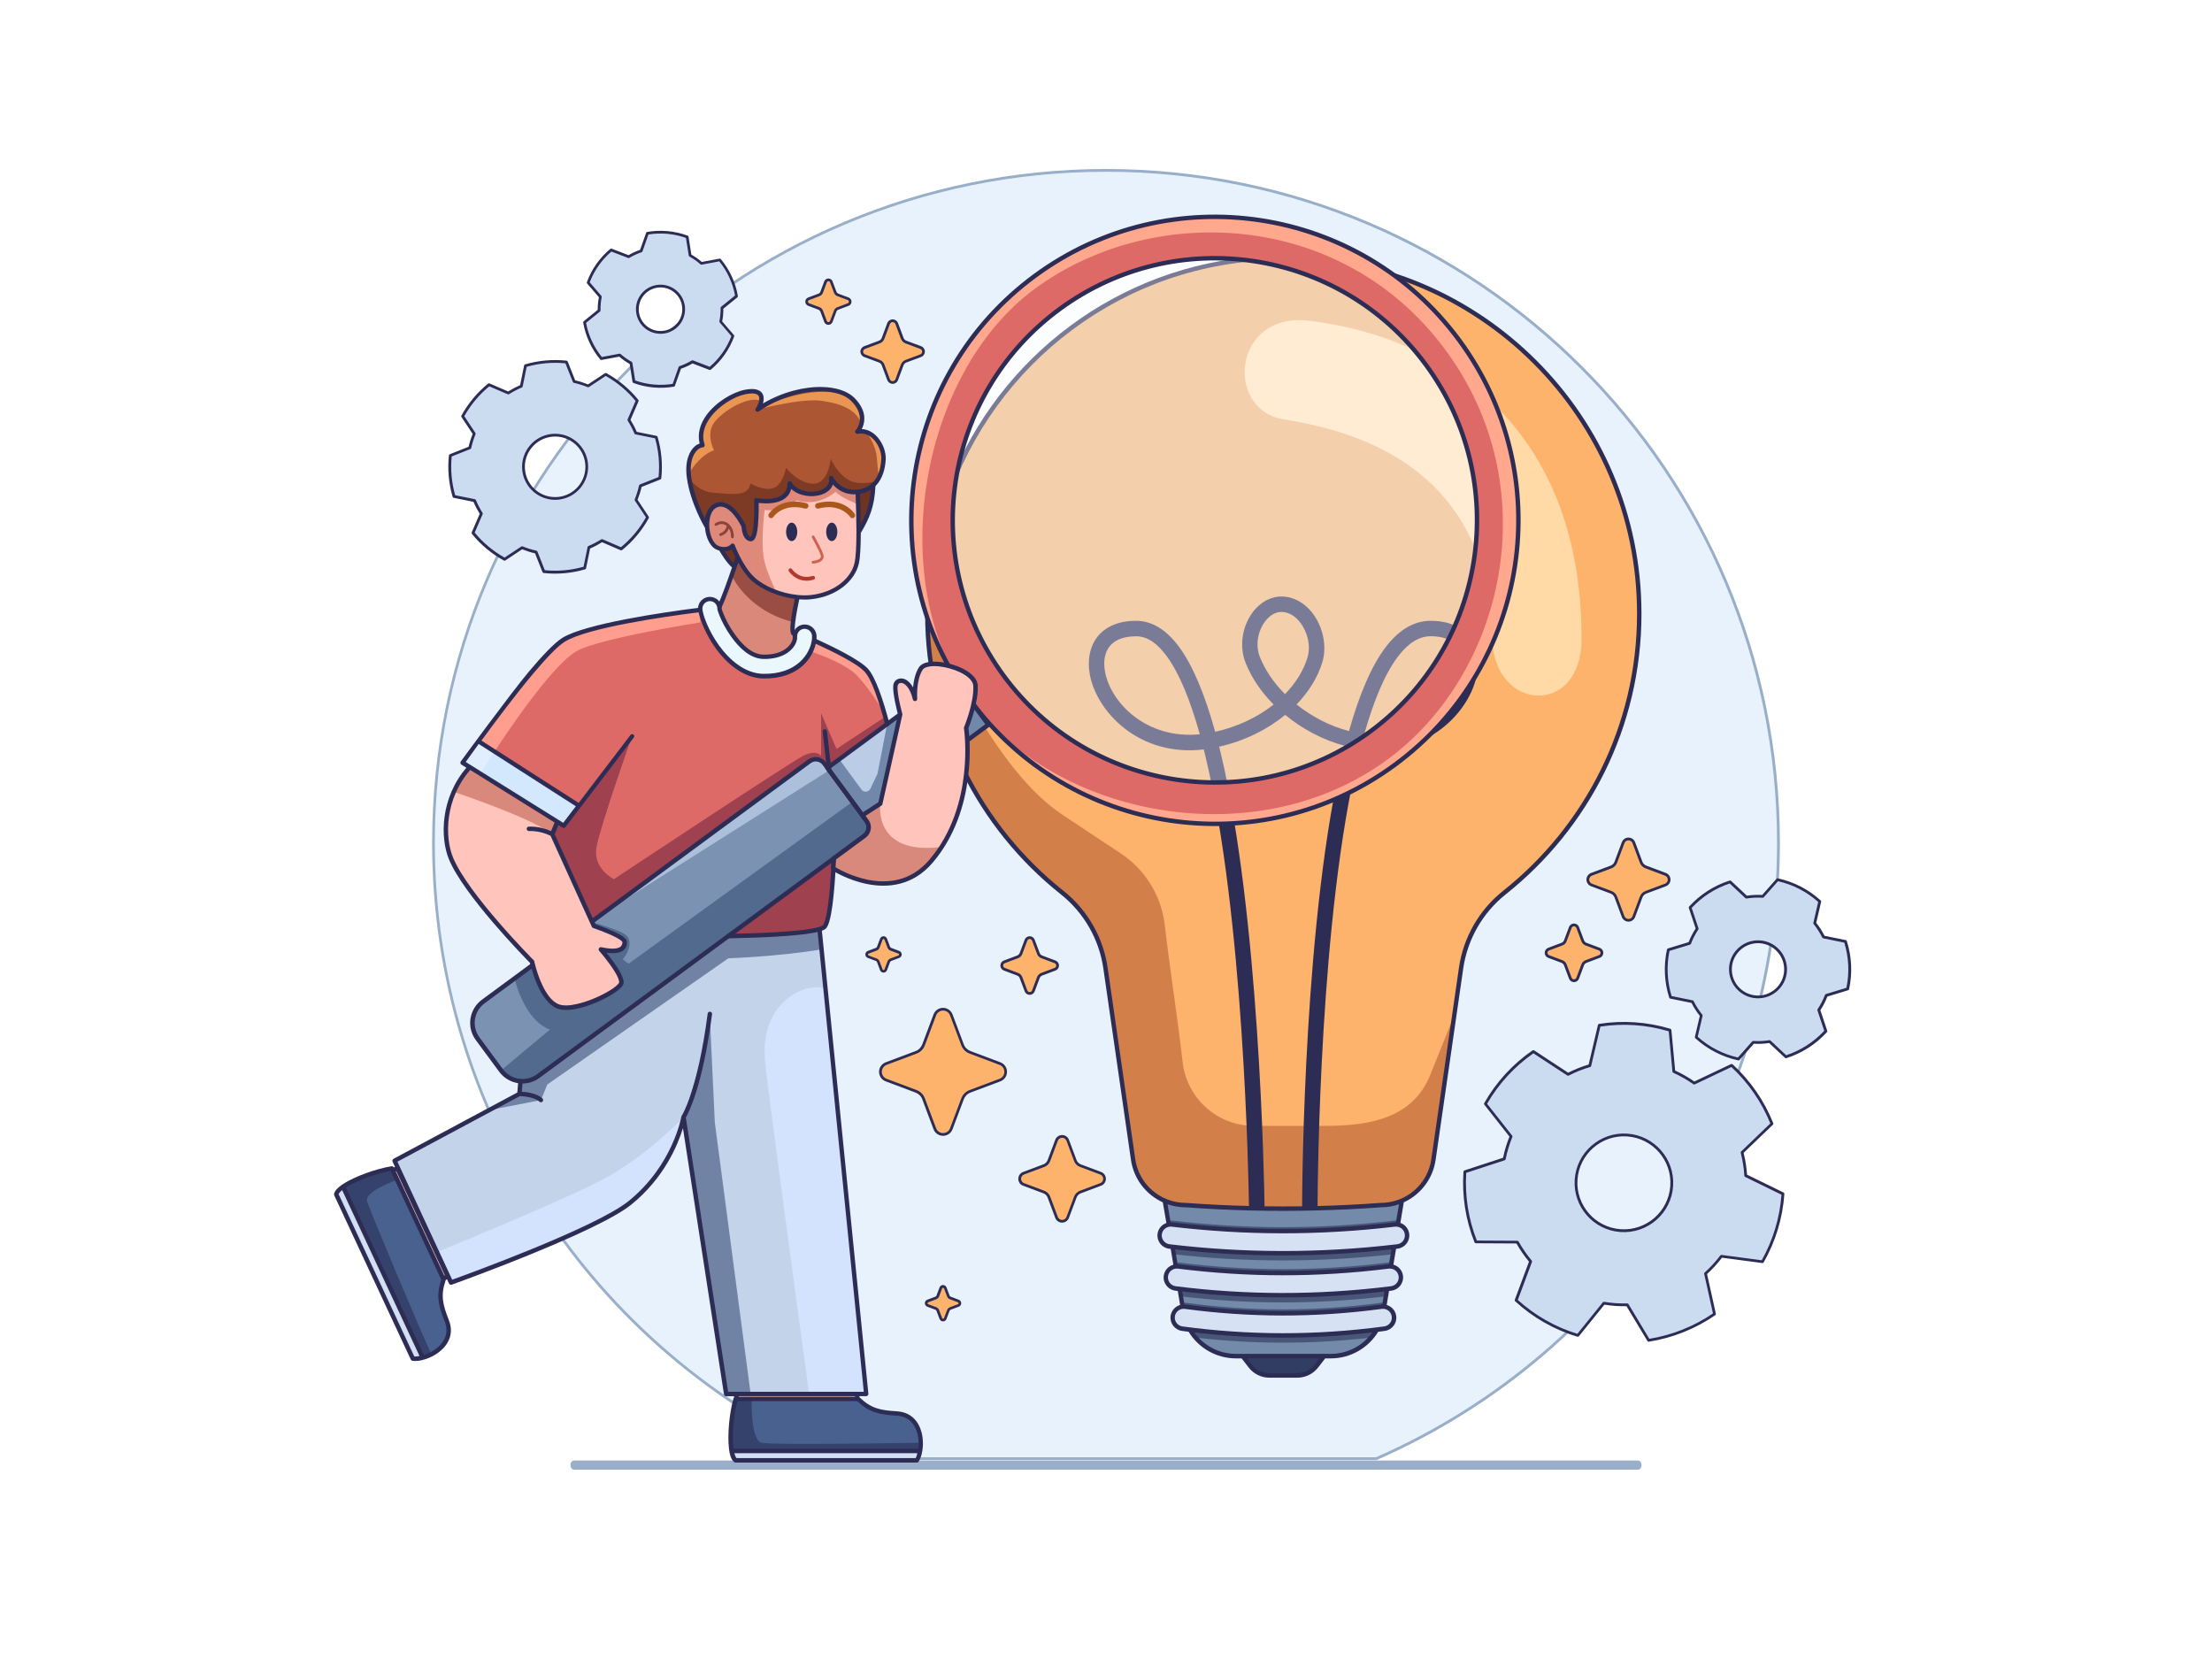 <?xml version="1.0" encoding="utf-8"?>
<!-- Generator: Adobe Illustrator 28.2.0, SVG Export Plug-In . SVG Version: 6.00 Build 0)  -->
<svg version="1.1" id="Layer_1" xmlns:serif="http://www.serif.com/"
	 xmlns="http://www.w3.org/2000/svg" xmlns:xlink="http://www.w3.org/1999/xlink" x="0px" y="0px" viewBox="0 0 4000 3000"
	 style="enable-background:new 0 0 4000 3000;" xml:space="preserve">
<rect x="0" y="0" width="4000" height="3000" fill="#333333" stroke="none"/>
<style type="text/css">
	.st0{fill:none;}
	.st1{fill-rule:evenodd;clip-rule:evenodd;fill:#FFFFFF;}
	.st2{fill-rule:evenodd;clip-rule:evenodd;fill:#E8F2FC;}
	.st3{fill-rule:evenodd;clip-rule:evenodd;fill:#FEB36D;}
	.st4{fill-rule:evenodd;clip-rule:evenodd;fill:#2C2C54;}
	.st5{fill-rule:evenodd;clip-rule:evenodd;fill:#99AEC8;}
	.st6{fill-rule:evenodd;clip-rule:evenodd;fill:#CBDCF0;}
	.st7{fill-rule:evenodd;clip-rule:evenodd;fill:#738AAB;}
	.st8{fill-rule:evenodd;clip-rule:evenodd;fill:#485778;}
	.st9{fill-rule:evenodd;clip-rule:evenodd;fill:#D7E1F4;}
	.st10{fill-rule:evenodd;clip-rule:evenodd;fill:#313D63;}
	.st11{fill-rule:evenodd;clip-rule:evenodd;fill:#FFD9A6;}
	.st12{fill-rule:evenodd;clip-rule:evenodd;fill:#D37F4A;}
	.st13{fill-rule:evenodd;clip-rule:evenodd;fill:#C3D3E9;}
	.st14{fill-rule:evenodd;clip-rule:evenodd;fill:#D3E2FD;}
	.st15{fill-rule:evenodd;clip-rule:evenodd;fill:#7183A5;}
	.st16{fill-rule:evenodd;clip-rule:evenodd;fill:#FFC5BD;}
	.st17{fill-rule:evenodd;clip-rule:evenodd;fill:#48618E;}
	.st18{fill-rule:evenodd;clip-rule:evenodd;fill:#35426B;}
	.st19{fill-rule:evenodd;clip-rule:evenodd;fill:#D3E0F3;}
	.st20{fill-rule:evenodd;clip-rule:evenodd;fill:#DA887A;}
	.st21{fill-rule:evenodd;clip-rule:evenodd;fill:#994D43;}
	.st22{fill-rule:evenodd;clip-rule:evenodd;fill:#6E3321;}
	.st23{fill-rule:evenodd;clip-rule:evenodd;fill:#DF897A;}
	.st24{fill-rule:evenodd;clip-rule:evenodd;fill:#AD5634;}
	.st25{fill-rule:evenodd;clip-rule:evenodd;fill:#EB9553;}
	.st26{fill-rule:evenodd;clip-rule:evenodd;fill:#7D3B25;}
	.st27{fill-rule:evenodd;clip-rule:evenodd;fill:#AA571D;}
	.st28{fill-rule:evenodd;clip-rule:evenodd;fill:#CE6250;}
	.st29{fill-rule:evenodd;clip-rule:evenodd;fill:#B2392F;}
	.st30{fill-rule:evenodd;clip-rule:evenodd;fill:#8A4439;}
	.st31{fill-rule:evenodd;clip-rule:evenodd;fill:#DE6A68;}
	.st32{fill-rule:evenodd;clip-rule:evenodd;fill:#9F414F;}
	.st33{fill-rule:evenodd;clip-rule:evenodd;fill:#EAF8FE;}
	.st34{fill-rule:evenodd;clip-rule:evenodd;fill:#FBFDFE;}
	.st35{fill-rule:evenodd;clip-rule:evenodd;fill:#F4CFAC;}
	.st36{fill-rule:evenodd;clip-rule:evenodd;fill:#FFECD3;}
	.st37{fill-rule:evenodd;clip-rule:evenodd;fill:#7A7B96;}
	.st38{fill-rule:evenodd;clip-rule:evenodd;fill:#FFA88E;}
	.st39{fill-rule:evenodd;clip-rule:evenodd;fill:#BBCCE6;}
	.st40{fill-rule:evenodd;clip-rule:evenodd;fill:#7188AB;}
	.st41{fill-rule:evenodd;clip-rule:evenodd;fill:#7B92B2;}
	.st42{fill-rule:evenodd;clip-rule:evenodd;fill:#ACC0DC;}
	.st43{fill-rule:evenodd;clip-rule:evenodd;fill:#526A8E;}
	.st44{fill-rule:evenodd;clip-rule:evenodd;fill:#FF9D8E;}
	.st45{fill-rule:evenodd;clip-rule:evenodd;fill:#D3E7FD;}
	.st46{fill-rule:evenodd;clip-rule:evenodd;fill:#E1EEFD;}
	.st47{fill-rule:evenodd;clip-rule:evenodd;fill:#D8897C;}
</style>
<rect id="Idea-5" serif:id="Idea 5" class="st0" width="4000" height="3000">
</rect>
<rect class="st1" width="4000" height="3000"/>
<path class="st2" d="M2488.7,2637.7h-977.5c-441.9-194-727.3-630.9-727.3-1113.5c0-671.2,544.9-1216.1,1216.1-1216.1
	c671.2,0,1216.1,544.9,1216.1,1216.1C3216.1,2006.8,2930.7,2443.8,2488.7,2637.7L2488.7,2637.7z"/>
<path class="st3" d="M1690.4,1835.3c2.3-6.2,8.3-10.3,14.9-10.3c6.6,0,12.6,4.1,14.9,10.3l20.4,54.3c1.1,3,2.9,5.8,5.2,8.1
	c2.3,2.3,5.1,4.1,8.1,5.2l54.3,20.4c6.2,2.3,10.3,8.3,10.3,14.9c0,6.6-4.1,12.6-10.3,14.9l-54.3,20.4c-3,1.1-5.8,2.9-8.1,5.2
	c-2.3,2.3-4.1,5.1-5.2,8.1l-20.4,54.3c-2.3,6.2-8.3,10.3-14.9,10.3s-12.6-4.1-14.9-10.3l-20.4-54.3c-1.1-3-2.9-5.8-5.2-8.1
	c-2.3-2.3-5.1-4.1-8.1-5.2l-54.3-20.4c-6.2-2.3-10.3-8.3-10.3-14.9c0-6.6,4.1-12.6,10.3-14.9l54.3-20.4c3-1.1,5.8-2.9,8.1-5.2
	c2.3-2.3,4.1-5.1,5.2-8.1L1690.4,1835.3z M1855.4,1700.1c1-2.8,3.7-4.6,6.6-4.6c3,0,5.6,1.8,6.6,4.6l9.1,24.2
	c0.5,1.4,1.3,2.6,2.3,3.6s2.3,1.8,3.6,2.3l24.2,9.1c2.8,1,4.6,3.7,4.6,6.6c0,3-1.8,5.6-4.6,6.6l-24.2,9.1c-1.4,0.5-2.6,1.3-3.6,2.3
	s-1.8,2.3-2.3,3.6l-9.1,24.2c-1,2.8-3.7,4.6-6.6,4.6c-3,0-5.6-1.8-6.6-4.6l-9.1-24.2c-0.5-1.4-1.3-2.6-2.3-3.6s-2.3-1.8-3.6-2.3
	l-24.2-9.1c-2.8-1-4.6-3.7-4.6-6.6c0-3,1.8-5.6,4.6-6.6l24.2-9.1c1.4-0.5,2.6-1.3,3.6-2.3s1.8-2.3,2.3-3.6L1855.4,1700.1z
	 M1593.7,1698.3c0.6-1.7,2.2-2.8,4-2.8s3.4,1.1,4,2.8l5.5,14.6c0.3,0.8,0.8,1.6,1.4,2.2c0.6,0.6,1.4,1.1,2.2,1.4l14.6,5.5
	c1.7,0.6,2.8,2.2,2.8,4s-1.1,3.4-2.8,4l-14.6,5.5c-0.8,0.3-1.6,0.8-2.2,1.4c-0.6,0.6-1.1,1.4-1.4,2.2l-5.5,14.6
	c-0.6,1.7-2.2,2.8-4,2.8s-3.4-1.1-4-2.8l-5.5-14.6c-0.3-0.8-0.8-1.6-1.4-2.2c-0.6-0.6-1.4-1.1-2.2-1.4l-14.6-5.5
	c-1.7-0.6-2.8-2.2-2.8-4s1.1-3.4,2.8-4l14.6-5.5c0.8-0.3,1.6-0.8,2.2-1.4c0.6-0.6,1.1-1.4,1.4-2.2L1593.7,1698.3z M1701.3,2328.9
	c0.6-1.7,2.2-2.8,4-2.8s3.4,1.1,4,2.8l5.5,14.6c0.3,0.8,0.8,1.6,1.4,2.2c0.6,0.6,1.4,1.1,2.2,1.4l14.6,5.5c1.7,0.6,2.8,2.2,2.8,4
	c0,1.8-1.1,3.4-2.8,4l-14.6,5.5c-0.8,0.3-1.6,0.8-2.2,1.4c-0.6,0.6-1.1,1.4-1.4,2.2l-5.5,14.6c-0.6,1.7-2.2,2.8-4,2.8
	s-3.4-1.1-4-2.8l-5.5-14.6c-0.3-0.8-0.8-1.6-1.4-2.2c-0.6-0.6-1.4-1.1-2.2-1.4l-14.6-5.5c-1.7-0.6-2.8-2.2-2.8-4
	c0-1.8,1.1-3.4,2.8-4l14.6-5.5c0.8-0.3,1.6-0.8,2.2-1.4c0.6-0.6,1.1-1.4,1.4-2.2L1701.3,2328.9z M2839.6,1677.1
	c1-2.8,3.7-4.6,6.6-4.6c3,0,5.6,1.8,6.6,4.6l9.1,24.2c0.5,1.4,1.3,2.6,2.3,3.6c1,1,2.3,1.8,3.6,2.3l24.2,9.1c2.8,1,4.6,3.7,4.6,6.6
	c0,3-1.8,5.6-4.6,6.6l-24.2,9.1c-1.4,0.5-2.6,1.3-3.6,2.3s-1.8,2.3-2.3,3.6l-9.1,24.2c-1,2.8-3.7,4.6-6.6,4.6c-3,0-5.6-1.8-6.6-4.6
	l-9.1-24.2c-0.5-1.4-1.3-2.6-2.3-3.6c-1-1-2.3-1.8-3.6-2.3l-24.2-9.1c-2.8-1-4.6-3.7-4.6-6.6c0-3,1.8-5.6,4.6-6.6l24.2-9.1
	c1.4-0.5,2.6-1.3,3.6-2.3s1.8-2.3,2.3-3.6L2839.6,1677.1z M1606.8,585.1c1.2-3.1,4.1-5.1,7.4-5.1c3.3,0,6.2,2,7.4,5.1l10,26.8
	c0.6,1.5,1.4,2.9,2.6,4c1.1,1.1,2.5,2,4,2.6l26.8,10c3.1,1.2,5.1,4.1,5.1,7.4c0,3.3-2,6.2-5.1,7.4l-26.8,10c-1.5,0.6-2.9,1.4-4,2.6
	c-1.1,1.1-2,2.5-2.6,4l-10,26.8c-1.2,3.1-4.1,5.1-7.4,5.1c-3.3,0-6.2-2-7.4-5.1l-10-26.8c-0.6-1.5-1.4-2.9-2.6-4
	c-1.1-1.1-2.5-2-4-2.6l-26.8-10c-3.1-1.2-5.1-4.1-5.1-7.4c0-3.3,2-6.2,5.1-7.4l26.8-10c1.5-0.6,2.9-1.4,4-2.6c1.1-1.1,2-2.5,2.6-4
	L1606.8,585.1z M1492.9,509.6c0.8-2.2,2.9-3.6,5.2-3.6c2.3,0,4.4,1.4,5.2,3.6l7.1,18.9c0.4,1.1,1,2,1.8,2.8c0.8,0.8,1.8,1.4,2.8,1.8
	l18.9,7.1c2.2,0.8,3.6,2.9,3.6,5.2c0,2.3-1.4,4.4-3.6,5.2l-18.9,7.1c-1.1,0.4-2,1-2.8,1.8c-0.8,0.8-1.4,1.8-1.8,2.8l-7.1,18.9
	c-0.8,2.2-2.9,3.6-5.2,3.6c-2.3,0-4.4-1.4-5.2-3.6l-7.1-18.9c-0.4-1.1-1-2-1.8-2.8s-1.8-1.4-2.8-1.8l-18.9-7.1
	c-2.2-0.8-3.6-2.9-3.6-5.2c0-2.3,1.4-4.4,3.6-5.2l18.9-7.1c1.1-0.4,2-1,2.8-1.8c0.8-0.8,1.4-1.8,1.8-2.8L1492.9,509.6z
	 M2935.2,1523.8c1.5-4,5.4-6.7,9.7-6.7c4.3,0,8.2,2.7,9.7,6.7l13.2,35.3c0.7,2,1.9,3.8,3.4,5.3c1.5,1.5,3.3,2.7,5.3,3.4l35.3,13.2
	c4,1.5,6.7,5.4,6.7,9.7c0,4.3-2.7,8.2-6.7,9.7l-35.3,13.2c-2,0.7-3.8,1.9-5.3,3.4c-1.5,1.5-2.6,3.3-3.4,5.3l-13.2,35.3
	c-1.5,4-5.4,6.7-9.7,6.7c-4.3,0-8.2-2.7-9.7-6.7l-13.2-35.3c-0.7-2-1.9-3.8-3.4-5.3c-1.5-1.5-3.3-2.7-5.3-3.4l-35.3-13.2
	c-4-1.5-6.7-5.4-6.7-9.7c0-4.3,2.7-8.2,6.7-9.7l35.3-13.2c2-0.7,3.8-1.9,5.3-3.4c1.5-1.5,2.7-3.3,3.4-5.3L2935.2,1523.8z
	 M1910.6,2061.9c1.6-4.2,5.6-7,10.1-7c4.5,0,8.5,2.8,10.1,7l13.8,36.8c0.8,2.1,2,3.9,3.5,5.5c1.6,1.6,3.4,2.8,5.5,3.5l36.8,13.8
	c4.2,1.6,7,5.6,7,10.1s-2.8,8.5-7,10.1l-36.8,13.8c-2.1,0.8-3.9,2-5.5,3.5s-2.8,3.4-3.5,5.5l-13.8,36.8c-1.6,4.2-5.6,7-10.1,7
	c-4.5,0-8.5-2.8-10.1-7l-13.8-36.8c-0.8-2.1-2-3.9-3.5-5.5s-3.4-2.8-5.5-3.5l-36.8-13.8c-4.2-1.6-7-5.6-7-10.1s2.8-8.5,7-10.1
	l36.8-13.8c2.1-0.8,3.9-2,5.5-3.5c1.6-1.6,2.8-3.4,3.5-5.5L1910.6,2061.9z"/>
<path class="st4" d="M1688.1,1834.4c2.7-7.2,9.6-11.9,17.2-11.9s14.5,4.8,17.2,11.9l20.4,54.3c1,2.7,2.6,5.2,4.7,7.2
	c2,2,4.5,3.6,7.2,4.7l54.3,20.4c7.2,2.7,11.9,9.6,11.9,17.2c0,7.7-4.8,14.5-11.9,17.2l-54.3,20.4c-2.7,1-5.2,2.6-7.2,4.7
	c-2,2-3.6,4.5-4.7,7.2l-20.4,54.3c-2.7,7.2-9.6,11.9-17.2,11.9s-14.5-4.8-17.2-11.9l-20.4-54.3c-1-2.7-2.6-5.2-4.7-7.2
	c-2-2-4.5-3.6-7.2-4.7l-54.3-20.4c-7.2-2.7-11.9-9.6-11.9-17.2c0-7.7,4.8-14.5,11.9-17.2l54.3-20.4c2.7-1,5.2-2.6,7.2-4.7
	c2-2,3.6-4.5,4.7-7.2L1688.1,1834.4z M1692.8,1836.1l-20.4,54.3c-1.3,3.4-3.2,6.4-5.8,9c-2.6,2.6-5.6,4.5-9,5.8l-54.3,20.4
	c-5.2,2-8.7,7-8.7,12.6c0,5.6,3.5,10.6,8.7,12.6l54.3,20.4c3.4,1.3,6.4,3.2,9,5.8c2.6,2.6,4.5,5.6,5.8,9l20.4,54.3
	c2,5.2,7,8.7,12.6,8.7s10.6-3.5,12.6-8.7l20.4-54.3c1.3-3.4,3.2-6.4,5.8-9c2.6-2.6,5.6-4.5,9-5.8l54.3-20.4c5.2-2,8.7-7,8.7-12.6
	c0-5.6-3.5-10.6-8.7-12.6l-54.3-20.4c-3.4-1.3-6.4-3.2-9-5.8c-2.6-2.6-4.5-5.6-5.8-9l-20.4-54.3c-2-5.2-7-8.7-12.6-8.7
	S1694.7,1830.9,1692.8,1836.1L1692.8,1836.1z M1853,1699.2c1.4-3.7,5-6.2,9-6.2c4,0,7.6,2.5,9,6.2l9.1,24.2c0.4,1,1,2,1.8,2.7
	c0.8,0.8,1.7,1.4,2.7,1.8l24.2,9.1c3.7,1.4,6.2,5,6.2,9c0,4-2.5,7.6-6.2,9l-24.2,9.1c-1,0.4-2,1-2.7,1.8c-0.8,0.8-1.4,1.7-1.8,2.7
	l-9.1,24.2c-1.4,3.7-5,6.2-9,6.2c-4,0-7.6-2.5-9-6.2l-9.1-24.2c-0.4-1-1-2-1.8-2.7c-0.8-0.8-1.7-1.4-2.7-1.8l-24.2-9.1
	c-3.7-1.4-6.2-5-6.2-9c0-4,2.5-7.6,6.2-9l24.2-9.1c1-0.4,2-1,2.7-1.8c0.8-0.8,1.4-1.7,1.8-2.7L1853,1699.2z M1857.7,1701l-9.1,24.2
	c-0.6,1.7-1.6,3.2-2.9,4.5c-1.3,1.3-2.8,2.3-4.5,2.9l-24.2,9.1c-1.8,0.7-3,2.4-3,4.3c0,1.9,1.2,3.6,3,4.3l24.2,9.1
	c1.7,0.6,3.2,1.6,4.5,2.9c1.3,1.3,2.3,2.8,2.9,4.5l9.1,24.2c0.7,1.8,2.4,3,4.3,3c1.9,0,3.6-1.2,4.3-3l9.1-24.2
	c0.6-1.7,1.6-3.2,2.9-4.5c1.3-1.3,2.8-2.3,4.5-2.9l24.2-9.1c1.8-0.7,3-2.4,3-4.3c0-1.9-1.2-3.6-3-4.3l-24.2-9.1
	c-1.7-0.6-3.2-1.6-4.5-2.9c-1.3-1.3-2.3-2.8-2.9-4.5l-9.1-24.2c-0.7-1.8-2.4-3-4.3-3C1860.1,1698,1858.4,1699.2,1857.7,1701z
	 M1591.4,1697.4c1-2.6,3.5-4.4,6.3-4.4s5.3,1.8,6.3,4.4l5.5,14.6c0.2,0.5,0.5,0.9,0.8,1.3c0.4,0.4,0.8,0.6,1.3,0.8l14.6,5.5
	c2.6,1,4.4,3.5,4.4,6.3s-1.8,5.3-4.4,6.3l-14.6,5.5c-0.5,0.2-0.9,0.5-1.3,0.8c-0.4,0.4-0.6,0.8-0.8,1.3l-5.5,14.6
	c-1,2.6-3.5,4.4-6.3,4.4s-5.3-1.8-6.3-4.4l-5.5-14.6c-0.2-0.5-0.5-0.9-0.8-1.3s-0.8-0.6-1.3-0.8l-14.6-5.5c-2.6-1-4.4-3.5-4.4-6.3
	s1.8-5.3,4.4-6.3l14.6-5.5c0.5-0.2,0.9-0.5,1.3-0.8s0.6-0.8,0.8-1.3L1591.4,1697.4z M1596,1699.2l-5.5,14.6c-0.4,1.2-1.1,2.2-2,3.1
	c-0.9,0.9-1.9,1.5-3.1,2l-14.6,5.5c-0.7,0.3-1.2,0.9-1.2,1.7s0.5,1.4,1.2,1.7l14.6,5.5c1.2,0.4,2.2,1.1,3.1,2c0.9,0.9,1.5,1.9,2,3.1
	l5.5,14.6c0.3,0.7,0.9,1.2,1.7,1.2s1.4-0.5,1.7-1.2l5.5-14.6c0.4-1.2,1.1-2.2,2-3.1s1.9-1.5,3.1-2l14.6-5.5c0.7-0.3,1.2-0.9,1.2-1.7
	s-0.5-1.4-1.2-1.7l-14.6-5.5c-1.2-0.4-2.2-1.1-3.1-2c-0.9-0.9-1.5-1.9-2-3.1l-5.5-14.6c-0.3-0.7-0.9-1.2-1.7-1.2
	S1596.3,1698.5,1596,1699.2z M1699,2328.1c1-2.6,3.5-4.4,6.3-4.4s5.3,1.8,6.3,4.4l5.5,14.6c0.2,0.5,0.5,0.9,0.8,1.3s0.8,0.6,1.3,0.8
	l14.6,5.5c2.6,1,4.4,3.5,4.4,6.3c0,2.8-1.8,5.3-4.4,6.3l-14.6,5.5c-0.5,0.2-0.9,0.5-1.3,0.8c-0.4,0.4-0.6,0.8-0.8,1.3l-5.5,14.6
	c-1,2.6-3.5,4.4-6.3,4.4s-5.3-1.8-6.3-4.4l-5.5-14.6c-0.2-0.5-0.5-0.9-0.8-1.3c-0.4-0.4-0.8-0.6-1.3-0.8l-14.6-5.5
	c-2.6-1-4.4-3.5-4.4-6.3c0-2.8,1.8-5.4,4.4-6.3l14.6-5.5c0.5-0.2,0.9-0.5,1.3-0.8s0.6-0.8,0.8-1.3L1699,2328.1z M1703.7,2329.8
	l-5.5,14.6c-0.4,1.2-1.1,2.2-2,3.1c-0.9,0.9-1.9,1.5-3.1,2l-14.6,5.5c-0.7,0.3-1.2,0.9-1.2,1.7s0.5,1.4,1.2,1.7l14.6,5.5
	c1.2,0.4,2.2,1.1,3.1,2c0.9,0.9,1.5,1.9,2,3.1l5.5,14.6c0.3,0.7,0.9,1.1,1.7,1.1s1.4-0.5,1.7-1.1l5.5-14.6c0.4-1.2,1.1-2.2,2-3.1
	c0.9-0.9,1.9-1.5,3.1-2l14.6-5.5c0.7-0.3,1.2-0.9,1.2-1.7s-0.5-1.4-1.2-1.7l-14.6-5.5c-1.2-0.4-2.2-1.1-3.1-2
	c-0.9-0.9-1.5-1.9-2-3.1l-5.5-14.6c-0.3-0.7-0.9-1.1-1.7-1.1S1703.9,2329.1,1703.7,2329.8z M2837.3,1676.2c1.4-3.7,5-6.2,9-6.2
	c4,0,7.6,2.5,9,6.2l9.1,24.2c0.4,1,1,2,1.8,2.7c0.8,0.8,1.7,1.4,2.7,1.8l24.2,9.1c3.7,1.4,6.2,5,6.2,9c0,4-2.5,7.6-6.2,9l-24.2,9.1
	c-1,0.4-2,1-2.7,1.8c-0.8,0.8-1.4,1.7-1.8,2.7l-9.1,24.2c-1.4,3.7-5,6.2-9,6.2c-4,0-7.6-2.5-9-6.2l-9.1-24.2c-0.4-1-1-2-1.8-2.7
	c-0.8-0.8-1.7-1.4-2.7-1.8l-24.2-9.1c-3.7-1.4-6.2-5-6.2-9c0-4,2.5-7.6,6.2-9l24.2-9.1c1-0.4,2-1,2.7-1.8c0.8-0.8,1.4-1.7,1.8-2.7
	L2837.3,1676.2z M2842,1678l-9.1,24.2c-0.6,1.7-1.6,3.2-2.9,4.5c-1.3,1.3-2.8,2.3-4.5,2.9l-24.2,9.1c-1.8,0.7-3,2.4-3,4.3
	c0,1.9,1.2,3.6,3,4.3l24.2,9.1c1.7,0.6,3.2,1.6,4.5,2.9c1.3,1.3,2.3,2.8,2.9,4.5l9.1,24.2c0.7,1.8,2.4,3,4.3,3c1.9,0,3.6-1.2,4.3-3
	l9.1-24.2c0.6-1.7,1.6-3.2,2.9-4.5c1.3-1.3,2.8-2.3,4.5-2.9l24.2-9.1c1.8-0.7,3-2.4,3-4.3c0-1.9-1.2-3.6-3-4.3l-24.2-9.1
	c-1.7-0.6-3.2-1.6-4.5-2.9s-2.3-2.8-2.9-4.5l-9.1-24.2c-0.7-1.8-2.4-3-4.3-3C2844.3,1675,2842.6,1676.2,2842,1678z M1604.5,584.2
	c1.5-4,5.4-6.7,9.7-6.7c4.3,0,8.2,2.7,9.7,6.7l10,26.8c0.4,1.2,1.1,2.2,2,3.1c0.9,0.9,1.9,1.6,3.1,2l26.8,10c4,1.5,6.7,5.4,6.7,9.7
	c0,4.3-2.7,8.2-6.7,9.7l-26.8,10c-1.2,0.4-2.2,1.1-3.1,2c-0.9,0.9-1.6,1.9-2,3.1l-10,26.8c-1.5,4-5.4,6.7-9.7,6.7
	c-4.3,0-8.2-2.7-9.7-6.7l-10-26.8c-0.4-1.2-1.1-2.2-2-3.1c-0.9-0.9-1.9-1.6-3.1-2l-26.8-10c-4-1.5-6.7-5.4-6.7-9.7
	c0-4.3,2.7-8.2,6.7-9.7l26.8-10c1.2-0.4,2.2-1.1,3.1-2c0.9-0.9,1.6-1.9,2-3.1L1604.5,584.2z M1609.2,586l-10,26.8
	c-0.7,1.8-1.8,3.5-3.2,4.9c-1.4,1.4-3.1,2.5-4.9,3.2l-26.8,10c-2.1,0.8-3.5,2.8-3.5,5c0,2.2,1.4,4.2,3.5,5l26.8,10
	c1.8,0.7,3.5,1.8,4.9,3.2c1.4,1.4,2.5,3.1,3.2,4.9l10,26.8c0.8,2.1,2.8,3.5,5,3.5c2.2,0,4.2-1.4,5-3.5l10-26.8
	c0.7-1.8,1.8-3.5,3.2-4.9c1.4-1.4,3.1-2.5,4.9-3.2l26.8-10c2.1-0.8,3.5-2.8,3.5-5c0-2.2-1.4-4.2-3.5-5l-26.8-10
	c-1.8-0.7-3.5-1.8-4.9-3.2s-2.5-3.1-3.2-4.9l-10-26.8c-0.8-2.1-2.8-3.5-5-3.5C1611.9,582.5,1610,583.9,1609.2,586z M1490.5,508.8
	c1.2-3.1,4.2-5.2,7.5-5.2c3.4,0,6.4,2.1,7.5,5.2l7.1,18.9c0.3,0.7,0.7,1.4,1.2,1.9c0.6,0.6,1.2,1,1.9,1.3l18.9,7.1
	c3.1,1.2,5.2,4.2,5.2,7.5c0,3.4-2.1,6.4-5.2,7.5l-18.9,7.1c-0.7,0.3-1.4,0.7-1.9,1.3c-0.6,0.5-1,1.2-1.2,1.9l-7.1,18.9
	c-1.2,3.1-4.2,5.2-7.5,5.2c-3.4,0-6.4-2.1-7.5-5.2l-7.1-18.9c-0.3-0.7-0.7-1.4-1.2-1.9c-0.6-0.6-1.2-1-1.9-1.3l-18.9-7.1
	c-3.1-1.2-5.2-4.2-5.2-7.5c0-3.4,2.1-6.4,5.2-7.5l18.9-7.1c0.7-0.3,1.4-0.7,1.9-1.3c0.6-0.5,1-1.2,1.2-1.9L1490.5,508.8z
	 M1495.2,510.5l-7.1,18.9c-0.5,1.4-1.3,2.7-2.4,3.7s-2.3,1.9-3.7,2.4l-18.9,7.1c-1.2,0.4-2,1.6-2,2.9c0,1.3,0.8,2.4,2,2.9l18.9,7.1
	c1.4,0.5,2.7,1.3,3.7,2.4c1.1,1.1,1.9,2.3,2.4,3.7l7.1,18.9c0.4,1.2,1.6,2,2.9,2c1.3,0,2.4-0.8,2.9-2l7.1-18.9
	c0.5-1.4,1.3-2.7,2.4-3.7s2.3-1.9,3.7-2.4l18.9-7.1c1.2-0.4,2-1.6,2-2.9c0-1.3-0.8-2.4-2-2.9l-18.9-7.1c-1.4-0.5-2.7-1.3-3.7-2.4
	c-1.1-1.1-1.9-2.3-2.4-3.7l-7.1-18.9c-0.4-1.2-1.6-2-2.9-2C1496.8,508.5,1495.7,509.3,1495.2,510.5L1495.2,510.5z M2932.8,1522.9
	c1.9-5,6.7-8.3,12-8.3s10.1,3.3,12,8.3l13.2,35.3c0.6,1.6,1.6,3.1,2.8,4.4c1.2,1.2,2.7,2.2,4.4,2.8l35.3,13.2c5,1.9,8.3,6.7,8.3,12
	s-3.3,10.1-8.3,12l-35.3,13.2c-1.6,0.6-3.1,1.6-4.4,2.8c-1.2,1.2-2.2,2.7-2.8,4.4l-13.2,35.3c-1.9,5-6.7,8.3-12,8.3
	s-10.1-3.3-12-8.3l-13.2-35.3c-0.6-1.6-1.6-3.1-2.8-4.4c-1.2-1.2-2.7-2.2-4.4-2.8l-35.3-13.2c-5-1.9-8.3-6.7-8.3-12s3.3-10.1,8.3-12
	l35.3-13.2c1.6-0.6,3.1-1.6,4.4-2.8c1.2-1.2,2.2-2.7,2.8-4.4L2932.8,1522.9z M2937.5,1524.7l-13.2,35.3c-0.9,2.3-2.2,4.4-4,6.2
	s-3.8,3.1-6.2,4l-35.3,13.2c-3.1,1.1-5.1,4.1-5.1,7.3s2,6.2,5.1,7.3l35.3,13.2c2.3,0.9,4.4,2.2,6.2,4s3.1,3.8,4,6.2l13.2,35.3
	c1.1,3.1,4.1,5.1,7.3,5.1s6.2-2,7.3-5.1l13.2-35.3c0.9-2.3,2.2-4.4,4-6.2s3.8-3.1,6.2-4l35.3-13.2c3.1-1.1,5.1-4.1,5.1-7.3
	s-2-6.2-5.1-7.3l-35.3-13.2c-2.3-0.9-4.4-2.2-6.2-4s-3.1-3.8-4-6.2l-13.2-35.3c-1.1-3.1-4.1-5.1-7.3-5.1
	S2938.7,1521.6,2937.5,1524.7z M1908.2,2061.1c1.9-5.2,6.9-8.6,12.4-8.6c5.5,0,10.5,3.4,12.4,8.6l13.8,36.8c0.6,1.7,1.7,3.3,3,4.6
	c1.3,1.3,2.9,2.3,4.6,3l36.8,13.8c5.2,1.9,8.6,6.9,8.6,12.4c0,5.5-3.4,10.5-8.6,12.4l-36.8,13.8c-1.7,0.6-3.3,1.7-4.6,3
	c-1.3,1.3-2.3,2.9-3,4.6l-13.8,36.8c-1.9,5.2-6.9,8.6-12.4,8.6s-10.5-3.4-12.4-8.6l-13.8-36.8c-0.6-1.7-1.7-3.3-3-4.6
	c-1.3-1.3-2.9-2.3-4.6-3l-36.8-13.8c-5.2-1.9-8.6-6.9-8.6-12.4s3.4-10.5,8.6-12.4l36.8-13.8c1.7-0.6,3.3-1.7,4.6-3
	c1.3-1.3,2.3-2.9,3-4.6L1908.2,2061.1z M1912.9,2062.8l-13.8,36.8c-0.9,2.4-2.3,4.6-4.1,6.4s-4,3.2-6.4,4.1l-36.8,13.8
	c-3.2,1.2-5.4,4.3-5.4,7.8s2.1,6.5,5.4,7.8l36.8,13.8c2.4,0.9,4.6,2.3,6.4,4.1c1.8,1.8,3.2,4,4.1,6.4l13.8,36.8
	c1.2,3.2,4.3,5.4,7.8,5.4s6.5-2.1,7.8-5.4l13.8-36.8c0.9-2.4,2.3-4.6,4.1-6.4c1.8-1.8,4-3.2,6.4-4.1l36.8-13.8
	c3.2-1.2,5.4-4.3,5.4-7.8s-2.1-6.5-5.4-7.8l-36.8-13.8c-2.4-0.9-4.6-2.3-6.4-4.1c-1.8-1.8-3.2-4-4.1-6.4l-13.8-36.8
	c-1.2-3.2-4.3-5.4-7.8-5.4S1914.1,2059.6,1912.9,2062.8z"/>
<path class="st5" d="M2968.4,2649.4c0,4.6-2.8,8.3-6.3,8.3H1037.9c-3.5,0-6.3-3.7-6.3-8.3s2.8-8.3,6.3-8.3h1924.3
	C2965.6,2641.1,2968.4,2644.9,2968.4,2649.4z"/>
<path class="st5" d="M2488.7,2640.2h-977.5c-0.3,0-0.7-0.1-1-0.2c-442.8-194.4-728.8-632.2-728.8-1115.8
	c0-672.5,546-1218.6,1218.6-1218.6c672.5,0,1218.6,546,1218.6,1218.6c0,483.6-286,921.4-728.8,1115.8
	C2489.4,2640.2,2489.1,2640.2,2488.7,2640.2L2488.7,2640.2z M2488.2,2635.2c440.7-193.7,725.3-629.6,725.3-1111
	c0-669.8-543.8-1213.6-1213.6-1213.6c-669.8,0-1213.6,543.8-1213.6,1213.6c0,481.4,284.6,917.3,725.3,1111H2488.2L2488.2,2635.2z"/>
<path class="st6" d="M1024.2,654.7l14,35.2c8.7,1.9,17.2,4.6,25.4,8l31.6-20.9c22,12,41.3,28.2,57,47.7l-15,34.8
	c4.8,7.5,8.9,15.4,12.3,23.6l37.1,7.5c7,24,9.3,49.2,6.6,74.1l-35.2,14c-1.9,8.7-4.6,17.2-8,25.4l20.9,31.6
	c-12,22-28.2,41.3-47.7,57l-34.8-15c-7.5,4.8-15.4,8.9-23.6,12.3l-7.5,37.1c-24,7-49.2,9.3-74.1,6.6l-14-35.2
	c-8.7-1.9-17.2-4.6-25.4-8l-31.6,20.9c-22-12-41.3-28.2-57-47.7l15-34.8c-4.8-7.5-8.9-15.4-12.3-23.6l-37.1-7.5
	c-7-24-9.3-49.2-6.6-74.1l35.2-14c1.9-8.7,4.6-17.2,8-25.4l-20.9-31.6c12-22,28.2-41.3,47.7-57l34.8,15c7.5-4.8,15.4-8.9,23.6-12.3
	l7.5-37.1C974.2,654.3,999.4,652,1024.2,654.7L1024.2,654.7z M998.8,787.1c-31.5,2.8-54.7,30.6-51.9,62.1
	c2.8,31.5,30.6,54.7,62.1,51.9c31.5-2.8,54.7-30.6,51.9-62.1C1058.1,807.6,1030.2,784.3,998.8,787.1L998.8,787.1z M1105.2,452.1
	l31.7,12.2c7.1-4.3,14.7-7.8,22.6-10.4l11.3-32c24.1-4.2,48.9-1.9,71.9,6.5l5.3,33.5c7.3,4,14.1,8.8,20.3,14.3l33.3-6.2
	c15.7,18.8,26.1,41.4,30.3,65.5l-26.4,21.3c0.2,8.3-0.6,16.6-2.3,24.8l22.1,25.7c-8.4,23-22.8,43.3-41.6,59l-31.7-12.2
	c-7.1,4.3-14.7,7.8-22.6,10.4l-11.3,32c-24.1,4.2-48.9,1.9-71.9-6.5l-5.3-33.5c-7.3-4-14.1-8.8-20.3-14.3l-33.3,6.2
	c-15.7-18.8-26.1-41.4-30.3-65.5l26.4-21.3c-0.2-8.3,0.6-16.6,2.3-24.8l-22.1-25.7C1072,488.1,1086.4,467.7,1105.2,452.1
	L1105.2,452.1z M1160.2,535c-13.3,18.9-8.8,45,10.1,58.4c18.9,13.3,45,8.8,58.4-10.1c13.3-18.9,8.8-45-10.1-58.4
	C1199.6,511.6,1173.5,516.1,1160.2,535z M3016.9,1717.5l38.6-11.7c3.5-9.3,8.1-18.1,13.6-26.3l-12.8-38.3
	c19.6-21.5,44.6-37.6,72.3-46.4l29.5,27.6c9.8-1.6,19.7-2,29.6-1.4l26.8-30.2c28.5,6.2,54.8,19.8,76.3,39.4l-9.2,39.3
	c6.3,7.7,11.6,16.1,16,24.9l39.6,8.1c8.9,27.8,10.2,57.4,4,85.8l-38.6,11.7c-3.5,9.3-8.1,18.1-13.6,26.3l12.8,38.3
	c-19.6,21.5-44.6,37.6-72.3,46.4l-29.5-27.6c-9.8,1.6-19.7,2-29.6,1.4l-26.8,30.2c-28.5-6.2-54.8-19.8-76.3-39.4l9.2-39.3
	c-6.3-7.7-11.6-16.1-16-24.9l-39.6-8.1C3012,1775.6,3010.7,1746,3016.9,1717.5z M3129.2,1755.2c1.3,27.5,24.7,48.8,52.2,47.5
	c27.5-1.3,48.8-24.7,47.5-52.2c-1.3-27.5-24.7-48.8-52.2-47.5C3149.2,1704.4,3127.9,1727.7,3129.2,1755.2L3129.2,1755.2z
	 M3019.9,1863l6.9,74.7c12.9,5.8,25.3,12.8,36.9,21l67.7-32.1c31.9,29.3,56.8,65.4,72.9,105.6l-54.1,51.9
	c3.5,13.7,5.7,27.8,6.6,41.9l67.4,32.9c-3,43.2-15.7,85.2-37.1,122.8l-74.3-9.9c-8.5,11.3-18.1,21.8-28.7,31.3l16.3,73.2
	c-35.6,24.6-76.4,40.9-119.2,47.6l-38.6-64.3c-14.2,0.4-28.3-0.6-42.3-2.9l-47.1,58.3c-41.5-12.5-79.6-34.2-111.5-63.5l26.2-70.3
	c-9.1-10.8-17.2-22.5-24.1-34.9l-75-0.4c-16.1-40.2-22.8-83.6-19.9-126.8l71.2-23.3c2.8-13.9,6.9-27.5,12.3-40.6l-46.4-58.9
	c21.4-37.6,51.1-70,86.7-94.6l62.7,41.2c12.6-6.5,25.8-11.8,39.4-15.7l17.1-73C2934.7,1847.4,2978.5,1850.4,3019.9,1863L3019.9,1863
	z M2942.5,2052.5c-47.7-3.3-89.1,32.7-92.4,80.4c-3.3,47.7,32.7,89.1,80.4,92.4c47.7,3.3,89.1-32.7,92.4-80.4
	C3026.3,2097.2,2990.2,2055.8,2942.5,2052.5z"/>
<path class="st4" d="M1026.6,653.8l13.5,34c7.9,1.8,15.7,4.3,23.3,7.3l30.5-20.2c0.8-0.5,1.8-0.6,2.6-0.1
	c22.2,12.2,41.9,28.6,57.8,48.3c0.6,0.7,0.7,1.7,0.3,2.6l-14.5,33.6c4.3,6.9,8.1,14.1,11.3,21.6l35.8,7.3c0.9,0.2,1.6,0.9,1.9,1.7
	c7.1,24.3,9.4,49.8,6.7,75c-0.1,0.9-0.7,1.7-1.6,2.1l-34,13.5c-1.8,7.9-4.3,15.7-7.3,23.3l20.2,30.5c0.5,0.8,0.6,1.8,0.1,2.6
	c-12.2,22.2-28.6,41.9-48.3,57.8c-0.7,0.6-1.7,0.7-2.6,0.3c0,0-33.6-14.5-33.6-14.5c-6.9,4.3-14.1,8.1-21.6,11.3l-7.3,35.8
	c-0.2,0.9-0.9,1.6-1.7,1.9c-24.3,7.1-49.8,9.4-75,6.7c-0.9-0.1-1.7-0.7-2.1-1.6l-13.5-34c-7.9-1.8-15.7-4.3-23.3-7.3l-30.5,20.2
	c-0.8,0.5-1.8,0.6-2.6,0.1c-22.2-12.2-41.9-28.6-57.8-48.3c-0.6-0.7-0.7-1.7-0.3-2.6c0,0,14.5-33.6,14.5-33.6
	c-4.3-6.9-8.1-14.1-11.3-21.6l-35.8-7.3c-0.9-0.2-1.6-0.9-1.9-1.7c-7.1-24.3-9.4-49.8-6.7-75c0.1-0.9,0.7-1.7,1.6-2.1l34-13.5
	c1.8-7.9,4.3-15.7,7.3-23.3l-20.2-30.5c-0.5-0.8-0.6-1.8-0.1-2.6c12.2-22.2,28.6-41.9,48.3-57.8c0.7-0.6,1.7-0.7,2.6-0.3l33.6,14.5
	c6.9-4.3,14.1-8.1,21.6-11.3l7.3-35.8c0.2-0.9,0.9-1.6,1.7-1.9c24.3-7.1,49.8-9.4,75-6.7C1025.4,652.3,1026.2,652.9,1026.6,653.8
	L1026.6,653.8z M1022.5,657c-23.6-2.3-47.4-0.2-70.1,6.3l-7.2,35.6c-0.2,0.8-0.7,1.5-1.5,1.8c-8.1,3.4-15.8,7.4-23.2,12.1
	c-0.7,0.4-1.6,0.5-2.3,0.2l-33.4-14.4c-18.3,15-33.6,33.3-45.2,54l20.1,30.3c0.5,0.7,0.5,1.6,0.2,2.3c-3.3,8.1-5.9,16.4-7.8,25
	c-0.2,0.8-0.7,1.5-1.5,1.8c0,0-33.8,13.4-33.8,13.4c-2.3,23.6-0.2,47.4,6.3,70.1l35.6,7.2c0.8,0.2,1.5,0.7,1.8,1.5
	c3.4,8.1,7.4,15.8,12.1,23.2c0.4,0.7,0.5,1.6,0.2,2.3l-14.4,33.4c15,18.3,33.3,33.6,54,45.2l30.3-20.1c0.7-0.5,1.6-0.5,2.3-0.2
	c8.1,3.3,16.4,5.9,25,7.8c0.8,0.2,1.5,0.7,1.8,1.5l13.4,33.8c23.6,2.3,47.4,0.2,70.1-6.3l7.2-35.6c0.2-0.8,0.7-1.5,1.5-1.8
	c8.1-3.4,15.8-7.4,23.2-12.1c0.7-0.4,1.6-0.5,2.3-0.2c0,0,33.4,14.4,33.4,14.4c18.3-15,33.6-33.3,45.2-54l-20.1-30.3
	c-0.5-0.7-0.5-1.6-0.2-2.3c3.3-8.1,5.9-16.4,7.8-25c0.2-0.8,0.7-1.5,1.5-1.8l33.8-13.4c2.3-23.6,0.2-47.4-6.3-70.1l-35.6-7.2
	c-0.8-0.2-1.5-0.7-1.8-1.5c-3.4-8.1-7.4-15.8-12.1-23.2c-0.4-0.7-0.5-1.6-0.2-2.3c0,0,14.4-33.4,14.4-33.4
	c-15-18.3-33.3-33.6-54-45.2l-30.3,20.1c-0.7,0.5-1.6,0.5-2.3,0.2c-8.1-3.3-16.4-5.9-25-7.8c-0.8-0.2-1.5-0.7-1.8-1.5L1022.5,657
	L1022.5,657z M998.5,784.6c32.8-2.9,61.9,21.4,64.8,54.2c2.9,32.8-21.4,61.9-54.2,64.8s-61.9-21.4-64.8-54.2
	S965.7,787.6,998.5,784.6z M999,789.6c-30.1,2.7-52.4,29.3-49.7,59.4c2.7,30.1,29.3,52.4,59.4,49.7c30.1-2.7,52.4-29.3,49.7-59.4
	C1055.7,809.2,1029.1,786.9,999,789.6z M1106.1,449.7c0,0,30.5,11.7,30.5,11.7c6.6-3.9,13.6-7.1,20.9-9.6l10.9-30.8
	c0.3-0.9,1-1.5,1.9-1.6c24.5-4.2,49.8-1.9,73.2,6.7c0.8,0.3,1.5,1.1,1.6,2l5.1,32.3c6.7,3.8,13,8.2,18.8,13.3l32.1-6
	c0.9-0.2,1.8,0.2,2.4,0.9c15.9,19.1,26.6,42.1,30.8,66.7c0.2,0.9-0.2,1.8-0.9,2.4c0,0-25.4,20.6-25.4,20.6
	c0.1,7.7-0.6,15.4-2.1,22.9l21.3,24.8c0.6,0.7,0.8,1.6,0.4,2.5c-8.6,23.4-23.2,44.1-42.3,60c-0.7,0.6-1.7,0.7-2.5,0.4l-30.5-11.7
	c-6.6,3.9-13.6,7.1-20.9,9.6l-10.9,30.8c-0.3,0.9-1,1.5-1.9,1.6c-24.5,4.2-49.8,1.9-73.2-6.7c-0.8-0.3-1.5-1.1-1.6-2l-5.1-32.3
	c-6.7-3.8-13-8.2-18.8-13.3l-32.1,6c-0.9,0.2-1.8-0.2-2.4-0.9c-15.9-19.1-26.6-42.1-30.8-66.7c-0.2-0.9,0.2-1.8,0.9-2.4
	c0,0,25.4-20.6,25.4-20.6c-0.1-7.7,0.6-15.4,2.1-22.9l-21.3-24.8c-0.6-0.7-0.8-1.6-0.4-2.5c8.6-23.4,23.2-44.1,42.3-60
	C1104.3,449.6,1105.2,449.4,1106.1,449.7L1106.1,449.7z M1105.6,454.9c-17.5,14.9-31,34.1-39.2,55.6l21.1,24.6
	c0.5,0.6,0.7,1.4,0.6,2.1c-1.6,8-2.4,16.1-2.2,24.2c0,0.8-0.3,1.5-0.9,2c0,0-25.2,20.4-25.2,20.4c4.2,22.7,14,43.9,28.5,61.8l31.9-6
	c0.8-0.1,1.5,0.1,2.1,0.6c6.1,5.4,12.7,10.1,19.9,14c0.7,0.4,1.1,1,1.3,1.8l5.1,32c21.7,7.7,45,9.8,67.8,6.2l10.8-30.6
	c0.3-0.7,0.8-1.3,1.6-1.5c7.7-2.6,15.1-6,22.1-10.2c0.7-0.4,1.5-0.5,2.2-0.2l30.3,11.6c17.5-14.9,31-34.1,39.2-55.6l-21.1-24.6
	c-0.5-0.6-0.7-1.4-0.6-2.1c1.6-8,2.4-16.1,2.2-24.2c0-0.8,0.3-1.5,0.9-2l25.2-20.4c-4.2-22.7-14-43.9-28.5-61.8l-31.9,6
	c-0.8,0.1-1.5-0.1-2.1-0.6c-6.1-5.4-12.7-10.1-19.9-14c-0.7-0.4-1.1-1-1.3-1.8l-5.1-32c-21.7-7.7-45-9.8-67.8-6.2l-10.8,30.6
	c-0.3,0.7-0.8,1.3-1.6,1.5c-7.7,2.6-15.1,6-22.1,10.2c-0.7,0.4-1.5,0.5-2.2,0.2L1105.6,454.9L1105.6,454.9z M1158.1,533.6
	c14.1-20,41.8-24.8,61.9-10.7c20,14.1,24.8,41.8,10.7,61.9c-14.1,20-41.8,24.8-61.9,10.7C1148.8,581.3,1144,553.6,1158.1,533.6z
	 M1162.2,536.5c-12.5,17.8-8.3,42.4,9.5,54.9c17.8,12.5,42.4,8.3,54.9-9.5c12.5-17.8,8.3-42.4-9.5-54.9
	C1199.3,514.4,1174.7,518.7,1162.2,536.5z M3016.1,1715.1c0,0,37.5-11.4,37.5-11.4c3.4-8.6,7.6-16.9,12.7-24.7l-12.4-37.1
	c-0.3-0.9-0.1-1.8,0.5-2.5c19.9-21.9,45.2-38.1,73.4-47.1c0.9-0.3,1.8-0.1,2.5,0.6l28.6,26.8c9.2-1.4,18.5-1.8,27.7-1.3l25.9-29.3
	c0.6-0.7,1.5-1,2.4-0.8c28.9,6.3,55.6,20.1,77.5,40c0.7,0.6,1,1.5,0.8,2.4c0,0-8.9,38.1-8.9,38.1c5.8,7.2,10.8,15.1,15,23.4
	l38.4,7.8c0.9,0.2,1.6,0.8,1.9,1.7c9,28.2,10.4,58.2,4.1,87.1c-0.2,0.9-0.8,1.6-1.7,1.9c0,0-37.5,11.4-37.5,11.4
	c-3.4,8.6-7.6,16.9-12.7,24.7l12.4,37.1c0.3,0.9,0.1,1.8-0.5,2.5c-19.9,21.9-45.2,38.1-73.4,47.1c-0.9,0.3-1.8,0.1-2.5-0.6
	c0,0-28.6-26.8-28.6-26.8c-9.2,1.4-18.5,1.8-27.7,1.3l-25.9,29.3c-0.6,0.7-1.5,1-2.4,0.8c-28.9-6.3-55.6-20.1-77.5-40
	c-0.7-0.6-1-1.5-0.8-2.4c0,0,8.9-38.1,8.9-38.1c-5.8-7.2-10.8-15.1-15-23.4l-38.4-7.8c-0.9-0.2-1.6-0.8-1.9-1.7
	c-9-28.2-10.4-58.2-4.1-87.1C3014.6,1716.1,3015.3,1715.4,3016.1,1715.1L3016.1,1715.1z M3019,1719.5c-5.7,27.1-4.3,55.2,3.8,81.7
	l38.1,7.8c0.8,0.2,1.4,0.7,1.7,1.3c4.3,8.7,9.6,16.9,15.7,24.5c0.5,0.6,0.7,1.4,0.5,2.1c0,0-8.8,37.9-8.8,37.9
	c20.7,18.5,45.7,31.4,72.7,37.5l25.8-29.1c0.5-0.6,1.3-0.9,2-0.8c9.7,0.6,19.4,0.2,29-1.4c0.8-0.1,1.5,0.1,2.1,0.6l28.4,26.6
	c26.3-8.7,50-23.9,68.8-44.2l-12.3-36.9c-0.2-0.7-0.1-1.5,0.3-2.2c5.4-8.1,9.9-16.7,13.3-25.8c0.3-0.7,0.9-1.3,1.6-1.5
	c0,0,37.2-11.3,37.2-11.3c5.7-27.1,4.3-55.2-3.8-81.7l-38.1-7.8c-0.8-0.2-1.4-0.7-1.7-1.3c-4.3-8.7-9.6-16.9-15.7-24.5
	c-0.5-0.6-0.7-1.4-0.5-2.1l8.8-37.9c-20.7-18.5-45.7-31.4-72.7-37.5l-25.8,29.1c-0.5,0.6-1.3,0.9-2,0.8c-9.7-0.6-19.4-0.2-29,1.4
	c-0.8,0.1-1.5-0.1-2.1-0.6c0,0-28.4-26.6-28.4-26.6c-26.3,8.7-50,23.9-68.8,44.2l12.3,36.9c0.2,0.7,0.1,1.5-0.3,2.2
	c-5.4,8.1-9.9,16.8-13.3,25.8c-0.3,0.7-0.9,1.3-1.6,1.5L3019,1719.5L3019,1719.5z M3126.7,1755.3c-1.4-28.9,21-53.4,49.9-54.8
	c28.9-1.4,53.4,21,54.8,49.9s-21,53.4-49.9,54.8S3128.1,1784.2,3126.7,1755.3z M3131.7,1755.1c1.2,26.1,23.4,46.3,49.5,45.1
	c26.1-1.2,46.3-23.4,45.1-49.5c-1.2-26.1-23.4-46.3-49.5-45.1C3150.7,1706.8,3130.5,1729,3131.7,1755.1L3131.7,1755.1z
	 M3022.4,1862.7l6.8,73.2c12.1,5.5,23.8,12.2,34.7,19.8l66.4-31.5c0.9-0.4,2-0.3,2.8,0.4c32.2,29.5,57.3,65.9,73.5,106.5
	c0.4,0.9,0.1,2-0.6,2.7c0,0-53,50.9-53,50.9c3.2,13,5.3,26.2,6.2,39.5l66.1,32.3c0.9,0.4,1.5,1.4,1.4,2.4
	c-3,43.6-15.8,85.9-37.4,123.9c-0.5,0.9-1.5,1.4-2.5,1.2c0,0-72.9-9.7-72.9-9.7c-8.1,10.6-17.2,20.5-27,29.5l15.9,71.8
	c0.2,1-0.2,2-1,2.6c-36,24.8-77,41.2-120.2,48c-1,0.2-2-0.3-2.5-1.2c0,0-37.9-63-37.9-63c-13.4,0.3-26.7-0.6-39.9-2.8l-46.2,57.2
	c-0.6,0.8-1.7,1.1-2.7,0.8c-41.8-12.6-80.3-34.5-112.5-64.1c-0.8-0.7-1-1.8-0.7-2.7c0,0,25.7-68.9,25.7-68.9
	c-8.5-10.3-16.1-21.3-22.7-32.9l-73.5-0.4c-1,0-1.9-0.6-2.3-1.6c-16.2-40.6-23-84.3-20-127.9c0.1-1,0.7-1.9,1.7-2.2
	c0,0,69.9-22.9,69.9-22.9c2.7-13.1,6.6-25.9,11.6-38.3l-45.5-57.7c-0.6-0.8-0.7-1.9-0.2-2.8c21.6-38,51.5-70.6,87.5-95.4
	c0.8-0.6,1.9-0.6,2.8,0l61.5,40.4c11.9-6,24.3-11,37.1-14.8l16.8-71.6c0.2-1,1-1.7,2-1.9c43.2-6.8,87.3-3.7,129.1,8.9
	C3021.6,1860.9,3022.3,1861.7,3022.4,1862.7L3022.4,1862.7z M3017.6,1864.9c-40.1-11.9-82.3-14.8-123.6-8.5l-16.7,71.3
	c-0.2,0.9-0.9,1.6-1.7,1.8c-13.5,3.9-26.5,9.1-38.9,15.5c-0.8,0.4-1.8,0.4-2.5-0.1l-61.3-40.2c-34.3,23.9-62.9,55.1-83.8,91.3
	l45.4,57.6c0.6,0.7,0.7,1.7,0.3,2.5c-5.3,13-9.4,26.4-12.1,40.1c-0.2,0.9-0.8,1.6-1.7,1.9c0,0-69.6,22.8-69.6,22.8
	c-2.6,41.7,3.9,83.5,19.2,122.4l73.3,0.4c0.9,0,1.7,0.5,2.2,1.3c6.8,12.2,14.8,23.8,23.8,34.5c0.6,0.7,0.7,1.6,0.4,2.5l-25.6,68.7
	c31,28.1,67.7,49,107.7,61.3l46-57c0.6-0.7,1.5-1,2.4-0.9c13.8,2.3,27.8,3.3,41.8,2.9c0.9,0,1.7,0.4,2.2,1.2l37.7,62.8
	c41.3-6.7,80.5-22.4,115.1-45.9l-15.9-71.5c-0.2-0.9,0.1-1.8,0.8-2.4c10.4-9.4,19.9-19.7,28.3-30.9c0.5-0.7,1.4-1.1,2.3-1
	c0,0,72.6,9.7,72.6,9.7c20.5-36.4,32.7-76.9,35.8-118.6l-65.8-32.2c-0.8-0.4-1.3-1.2-1.4-2.1c-0.8-14-3-27.9-6.5-41.4
	c-0.2-0.9,0-1.8,0.7-2.4c0,0,52.8-50.8,52.8-50.8c-15.7-38.7-39.8-73.5-70.4-102l-66.2,31.4c-0.8,0.4-1.8,0.3-2.5-0.2
	c-11.4-8.1-23.7-15-36.4-20.8c-0.8-0.4-1.4-1.2-1.5-2.1L3017.6,1864.9L3017.6,1864.9z M2942.7,2050c49.1,3.4,86.2,46,82.8,95.1
	c-3.4,49.1-46,86.2-95.1,82.8c-49.1-3.4-86.2-46-82.8-95.1C2851,2083.7,2893.6,2046.6,2942.7,2050z M2942.3,2055
	c-46.3-3.2-86.5,31.8-89.7,78.1c-3.2,46.3,31.8,86.5,78.1,89.7c46.3,3.2,86.5-31.8,89.7-78.1
	C3023.7,2098.4,2988.7,2058.2,2942.3,2055z"/>
<g>
	<path class="st7" d="M2106.3,2171.4c11.7,5,24.6,7.8,38,7.8c117.5,8.6,235.1,8.6,352.6,0c13.4,0,26.3-2.8,38-7.8l-33.6,200.4
		c-7.8,46.4-48,80.4-95,80.4h-171.5c-47.1,0-87.2-34-95-80.4L2106.3,2171.4z"/>
	<path class="st8" d="M2122.5,2268.1l-10.2-60.8c2.6-0.4,5.3-0.4,8.1-0.1c130.4,15.5,263.8,16.2,400.6,0c2.7-0.3,5.4-0.3,8,0.1
		l-10.2,60.8C2383.7,2283.3,2251.7,2282.7,2122.5,2268.1L2122.5,2268.1z M2125,2283c2.2-0.2,4.5-0.2,6.8,0.1
		c123,15.5,248.8,16.1,377.8,0c2.3-0.3,4.5-0.3,6.7-0.1l-10.3,61.2c-126.4,14.9-249.9,14.4-370.7,0L2125,2283z M2137.2,2355.8
		c2.4-0.3,4.8-0.2,7.2,0.1c114.7,15.5,232.1,16.1,352.4,0c2.4-0.3,4.9-0.4,7.2-0.1l-2.7,15.9c-3,18-10.9,34.1-22.1,47.1
		c-108,12.5-213.6,12-317.3,0c-11.2-13-19.1-29.1-22.1-47.1L2137.2,2355.8L2137.2,2355.8z"/>
	<path class="st9" d="M2114.4,2253.9c-11-1.3-18.8-11.3-17.5-22.2c1.3-11,11.3-18.8,22.2-17.5c131.2,15.6,265.4,16.3,403,0
		c11-1.3,20.9,6.5,22.2,17.5c1.3,11-6.5,20.9-17.5,22.2C2386.1,2270.6,2248.7,2269.9,2114.4,2253.9z M2125.5,2329.8
		c-11-1.4-18.7-11.4-17.3-22.3c1.4-11,11.4-18.7,22.3-17.3c123.8,15.6,250.5,16.3,380.3,0c11-1.4,21,6.4,22.3,17.4
		c1.4,11-6.4,21-17.4,22.3C2382.5,2346.5,2252.6,2345.9,2125.5,2329.8L2125.5,2329.8z M2137.8,2402.6c-10.9-1.5-18.6-11.6-17.1-22.5
		c1.5-10.9,11.6-18.6,22.5-17.1c115.6,15.6,233.9,16.2,355.1,0c10.9-1.5,21,6.2,22.5,17.2c1.5,10.9-6.2,21-17.2,22.5
		C2378.7,2419.3,2256.9,2418.6,2137.8,2402.6L2137.8,2402.6z"/>
	<path class="st10" d="M2394.3,2452.2H2247c0,0,7.1,9.2,14.1,18.1c8.2,10.6,20.9,16.7,34.3,16.7c15.1,0,35.4,0,50.6,0
		c13.4,0,26-6.2,34.3-16.7C2387.2,2461.3,2394.3,2452.2,2394.3,2452.2L2394.3,2452.2L2394.3,2452.2z"/>
	<path class="st3" d="M1999.1,1750.7c-7.8-54-35.9-102.9-78.6-136.9c-148.4-118-243.6-300-243.6-504.1
		c0-355.3,288.5-643.7,643.7-643.7c355.3,0,643.7,288.5,643.7,643.7c0,204.1-95.2,386.1-243.6,504.1
		c-42.7,33.9-70.8,82.9-78.6,136.9c-18.5,128.1-49.9,346-49.9,346c-6.8,47.4-47.4,82.5-95.3,82.5c-117.5,8.6-235.1,8.6-352.6,0
		c-47.9,0-88.5-35.2-95.3-82.5C2049,2096.7,2017.6,1878.8,1999.1,1750.7L1999.1,1750.7z"/>
	<path class="st11" d="M2366.8,580c-137.5-16.4-152.8,160.6-46.1,178.2c106,17.5,371.1,71.1,377.9,397.1
		c2.7,131.9,161.4,141.4,161.4,0C2859.9,765.3,2604.7,608.4,2366.8,580L2366.8,580z"/>
	<path class="st12" d="M2630.1,1835c-17.5,121.6-37.8,261.7-37.8,261.7c-6.8,47.4-47.4,82.5-95.3,82.5c-117.5,8.6-235.1,8.6-352.6,0
		c-47.9,0-88.5-35.2-95.3-82.5l-49.9-346c-7.8-54-35.9-102.9-78.6-136.9c-148.4-118-243.6-300-243.6-504.1
		c0,0,105.6,271.7,243.6,363.2c45.4,30.1,80,53,106,70.3c44.6,29.5,73.8,77.2,79.8,130.3c8.9,78.2,22.3,160.3,32.2,247.3
		c7.5,65.5,62.9,115.1,128.9,115.1c40.8,0,87.2,0,129.7,0c83.3,0,158.2-15.3,189.3-92.5C2608.8,1887.7,2630.1,1835,2630.1,1835
		L2630.1,1835z"/>
	<path class="st4" d="M2102.7,2174.2c-30.2-13.8-52.6-42.2-57.6-76.9l-49.9-346c-7.6-53-35.3-101-77.2-134.3l0,0
		c-149.3-118.7-245.1-301.9-245.1-507.2c0-357.5,290.2-647.7,647.7-647.7c357.5,0,647.7,290.2,647.7,647.7
		c0,205.4-95.8,388.5-245.1,507.2l0,0c-41.9,33.3-69.5,81.3-77.2,134.3c-18.5,128.1-49.9,346-49.9,346c-5,34.7-27.4,63.1-57.6,76.9
		l-6.2,37.2c8.4,2.9,14.9,10.4,16,19.9c1.6,13.2-7.9,25.1-21,26.7c-0.9,0.1-1.9,0.2-2.8,0.3l-4.8,28.6c9.1,2.5,16.2,10.3,17.4,20.2
		c1.6,13.1-7.7,25.1-20.8,26.8c-1.5,0.2-3,0.4-4.5,0.6l-4.2,25.3c8.9,2.6,15.9,10.1,17.2,19.9c1.8,13.1-7.5,25.2-20.6,27
		c-4,0.5-8,1.1-12,1.6c-17.8,29.1-49.8,48.1-85.7,48.1l-10.1,0l-12.9,16.6c-9,11.5-22.8,18.3-37.4,18.3h-50.6
		c-14.6,0-28.4-6.7-37.4-18.3l-12.9-16.6h-10.1c-35.9,0-67.9-19-85.7-48.1c-4-0.5-8-1-12-1.6c-13.1-1.8-22.3-13.9-20.6-27
		c1.3-9.7,8.3-17.3,17.2-19.9l-4.2-25.3c-1.5-0.2-3-0.4-4.6-0.6c-13.1-1.7-22.5-13.7-20.8-26.8c1.2-9.9,8.4-17.6,17.4-20.1
		l-4.8-28.6c-0.9-0.1-1.9-0.2-2.8-0.3c-13.2-1.6-22.6-13.5-21-26.7c1.1-9.4,7.6-16.9,16-19.8L2102.7,2174.2L2102.7,2174.2z
		 M2126,2325.9c126.7,16,256.4,16.6,389.3,0c8.8-1.1,15-9.1,13.9-17.9c-1.1-8.8-9.1-15-17.9-13.9c-130.2,16.3-257.2,15.7-381.3,0
		c-8.8-1.1-16.8,5.1-17.9,13.9C2111,2316.8,2117.3,2324.8,2126,2325.9z M2114.9,2250c134,16,271,16.6,411.5,0c8.8-1,15-9,14-17.8
		c-1-8.8-9-15-17.8-14c-137.9,16.3-272.4,15.7-403.9,0c-8.8-1-16.7,5.2-17.8,14C2099.9,2240.9,2106.2,2248.9,2114.9,2250
		L2114.9,2250z M2138.3,2398.6c118.7,16,240.2,16.7,364.7,0c8.8-1.2,14.9-9.2,13.7-18c-1.2-8.8-9.2-14.9-18-13.7
		c-121.6,16.3-240.2,15.6-356.2,0c-8.8-1.2-16.8,5-18,13.7C2123.4,2389.4,2129.6,2397.4,2138.3,2398.6L2138.3,2398.6z
		 M2466.9,1327.2c99.2,12.1,166.2-55.8,176.3-113.4c3-17.1,0.9-33.1-8.2-44.8c-9.2-11.8-25.2-18.4-48.2-18.4
		c-22.2,0-41.3,13.6-58.5,35.9C2503.8,1218.4,2483.7,1267.6,2466.9,1327.2L2466.9,1327.2z M2323.7,1255.2
		c19.2-19.8,33.4-42.3,40.6-66c6.5-21.2,0.1-46.8-13.6-64.1c-8.3-10.5-19.5-18.1-32.6-18.5c-11.9-0.4-22.3,6.6-30,16.6
		c-13.1,16.9-18.7,42.7-9.8,65C2288,1212.5,2303.9,1235.3,2323.7,1255.2L2323.7,1255.2z M2169.6,1327.8
		c-16.7-59.9-36.3-109.4-60-141.5c-16.4-22.2-34.2-35.7-55.1-35.7c-23,0-39,6.7-48.2,18.5c-9.1,11.7-11.2,27.8-8.2,44.9
		C2008.1,1270.7,2073.1,1337.4,2169.6,1327.8L2169.6,1327.8z M2286.7,2181.4c22.6,0.3,45.3,0.3,67.9,0
		c0.2-46.1,3.6-530.3,75.2-823.1c0.8-3.1,1.5-6.3,2.3-9.4c-38.9-10.2-76.7-30-108.3-56.1c-32.3,26.6-73.4,47.2-119.4,57.5
		c0.7,2.7,1.3,5.3,2,8C2277.5,1651.6,2286,2137,2286.7,2181.4L2286.7,2181.4z M2529.9,2177.7c-10.3,3.6-21.3,5.5-32.8,5.5
		c-78.2,5.7-156.3,7.6-234.5,5.8c0,0,0,0-0.1,0c-39.5-1-78.9-2.9-118.4-5.8c-11.4,0-22.5-2-32.8-5.5l5.4,32.4c0.9,0,1.9,0.1,2.8,0.2
		c130.9,15.6,264.8,16.2,402,0c0.9-0.1,1.9-0.2,2.8-0.2L2529.9,2177.7L2529.9,2177.7z M2516.2,2259.2
		c-133.4,14.9-263.6,14.4-391.2,0l4.5,26.9c0.5,0,1,0.1,1.4,0.1c123.5,15.6,249.8,16.2,379.3,0c0.5-0.1,0.9-0.1,1.4-0.1
		L2516.2,2259.2L2516.2,2259.2z M2503.5,2335.4c-124.6,14.6-246.4,14.1-365.6,0l3.9,23.4c0.6,0,1.2,0.1,1.9,0.2
		c115.3,15.5,233.2,16.2,354,0c0.6-0.1,1.2-0.1,1.8-0.2L2503.5,2335.4z M2481.6,2409.4c-109.6,12.9-216.8,12.4-322,0
		c16.9,23.7,44.5,38.8,75.2,38.8h171.5C2437.1,2448.2,2464.8,2433.1,2481.6,2409.4L2481.6,2409.4z M2386.1,2456.2h-131l9.1,11.7
		c7.5,9.6,19,15.2,31.1,15.2h50.6c12.2,0,23.6-5.6,31.1-15.2L2386.1,2456.2L2386.1,2456.2z M2382.6,2180.9c38-1,76.1-2.9,114.1-5.7
		c0.1,0,0.2,0,0.3,0c45.9,0,84.8-33.7,91.3-79.1c0,0,31.4-217.9,49.9-346c7.9-55,36.6-104.9,80.1-139.4
		c147.4-117.2,242-298.2,242-501c0-353.1-286.7-639.7-639.7-639.7s-639.7,286.7-639.7,639.7c0,202.8,94.6,383.7,242,501
		c43.5,34.5,72.2,84.4,80.1,139.4l49.9,346c6.6,45.4,45.5,79.1,91.3,79.1c0.1,0,0.2,0,0.3,0c38,2.8,76,4.7,114,5.6
		c-0.7-49.3-9.3-526.7-79.4-815.9c-0.8-3.3-1.6-6.6-2.4-9.8c-116.7,14-194.2-68.2-206.2-136.3c-4.5-25.6,0-49.4,13.6-67
		c13.5-17.4,36.4-29.3,70.3-29.3c28.8,0,54.9,16.4,77.6,47.1c25.6,34.7,47.3,88.4,65.3,153.6c40.4-8.9,76.8-26.4,105.7-49.3
		c-22.2-22.4-39.8-48.1-50.7-75.4c-12.6-31.7-4.9-68.4,13.6-92.5c13.4-17.3,32.3-28,52.9-27.4c21.4,0.6,40.2,11.9,53.8,29.1
		c19.2,24.2,27.5,60.1,18.5,89.7c-8.3,27.3-24.5,53.4-46.6,76.4c27.9,22.3,60.9,39.3,94.8,48.1c18.2-64.7,40.4-118,66.9-152.5
		c23.4-30.4,50.5-46.9,80.7-46.9c33.9,0,56.8,11.8,70.3,29.2c13.6,17.5,18.2,41.3,13.7,66.9c-12.1,68.9-91.7,152.5-211.2,135.8
		c-0.9,3.5-1.8,7-2.6,10.5C2386.3,1654.2,2382.8,2131.8,2382.6,2180.9L2382.6,2180.9z"/>
</g>
<g>
	<g>
		<path class="st13" d="M1482,1676.3l84.5,844.4h-253.1l-77.2-500.7c0,0-15.2,89-96.9,155.1c-63,51-323.6,144.1-323.6,144.1
			L713.6,2099l225.8-120.9l25.1-302.9C1134.9,1684.6,1305.9,1691.3,1482,1676.3L1482,1676.3z"/>
		<path class="st14" d="M790.1,2264c0,0,217.9-88.3,300.1-131.3c79-41.4,145.9-112.7,145.9-112.7l-0.2,1.3
			c-2.2,11.2-20.7,92.4-96.6,153.8c-63,51-323.6,144.1-323.6,144.1L790.1,2264L790.1,2264z M1493.2,1788.5l73.2,732.2h-103.3
			c-23.5-172.7-75.6-554.6-79.8-604.4C1374.1,1806.2,1465,1773.6,1493.2,1788.5L1493.2,1788.5z"/>
		<path class="st15" d="M1486.1,1716.7c-80.5,13.3-169,16.2-169,16.2l-327.4,228.2l-11.5,28.2l-94.1,18.3l55.2-29.6l25.1-302.9
			c170.4,9.3,341.4,16.1,517.5,1.1L1486.1,1716.7L1486.1,1716.7z M1236.1,2020c0,0,40.7-118.4,47.4-185l9.1,194.6l64.8,491.2h-44.1
			L1236.1,2020L1236.1,2020z"/>
		<g>
			<path class="st16" d="M1549.5,2520.7l2.4,16.9h-219.1l-2.4-16.9H1549.5z"/>
			<path class="st17" d="M1330.4,2529.8h221.5c21.1,20.4,38,24.4,70,26.3c48.1,2.9,49.1,63.8,36.2,84.6h-327.7
				C1316.8,2631.8,1319.8,2566.1,1330.4,2529.8L1330.4,2529.8z"/>
			<path class="st18" d="M1665.2,2608.9c0.2,12.7-2.6,24.7-7,31.9h-327.7c-13.6-9-10.6-74.6,0-111h28.6c0,0-2,73.8,17.6,79
				C1394.2,2613.4,1620.2,2609.6,1665.2,2608.9L1665.2,2608.9z"/>
			<path class="st19" d="M1658.1,2640.7h-327.7c-3.5-2.3-5.9-8.5-7.4-16.9h340.4C1663,2630.1,1661.2,2635.9,1658.1,2640.7
				L1658.1,2640.7z"/>
		</g>
		<g>
			<path class="st16" d="M809.5,2307.7l-14.3,9.3l-92.6-198.6l16.1-5.5L809.5,2307.7L809.5,2307.7z"/>
			<path class="st17" d="M708.7,2112.9l93.6,200.8c-9.6,27.7-6.1,44.8,5.7,74.6c17.7,44.8-37.1,71.5-61.4,68.6l-138.5-297
				C610.5,2143.7,671.2,2118.7,708.7,2112.9L708.7,2112.9z"/>
			<path class="st18" d="M780.1,2448.9c-11.9,6.2-24.7,9-33.5,7.9l-138.5-297c2.4-16.1,63.1-41.2,100.6-46.9l9.6,20.7
				c0,0-58.7,20-54.7,38.2C665.6,2181.3,758.1,2401.9,780.1,2448.9z"/>
			<path class="st19" d="M746.6,2456.8l-138.5-297c0.6-4.2,5.2-8.9,12.2-13.8l143.9,308.5C758.2,2456.7,752.3,2457.5,746.6,2456.8
				L746.6,2456.8z"/>
		</g>
		<g>
			<path class="st20" d="M1334.1,1007.6c0,0-29.4,91.5-39.9,101.2c-10.5,9.7-49.2,9.4-49.2,9.4v93.9l213.1,37.5l44.1-71.3
				c0,0-64-23.6-68.2-33.9c-4.2-10.3,8.2-64.6,8.2-64.6s-23.3,1-59.2-18C1357.4,1048.2,1337.3,1015.3,1334.1,1007.6L1334.1,1007.6z"
				/>
			<path class="st21" d="M1323.1,1040.4c6.3-18.2,11-32.8,11-32.8c3.3,7.8,23.3,40.6,48.8,54.1c35.9,19,59.2,18,59.2,18
				s-5.9,25.8-8.2,45.2C1349.7,1103.2,1323.1,1040.4,1323.1,1040.4L1323.1,1040.4z"/>
			<path class="st22" d="M1579.1,877.3c-1.7,38.6-10.9,58.7-26.6,85.4l-1.5-73.6C1551,889.1,1565.6,886.6,1579.1,877.3L1579.1,877.3
				z M1303.2,992.3c20.8,1.4,21.5-5.7,21.5-5.7l9.4,21l-5.7,17.3C1317.5,1018.1,1303.2,992.3,1303.2,992.3z"/>
			<path class="st16" d="M1285.7,921.3c5-6.6,11.7-9.5,18.2-9.3c1.2,0,2.5,0.2,3.7,0.5c2.3,0.5,4.5,1.3,6.6,2.4
				c17.8,9.1,30.7,36.8,30.7,36.8s0.4,21.2,12.2,23.1c11.8,1.9,11.3-55,10.8-70.1c0,0,59.4,12.2,60.3-30.5
				c16.9,29.7,80.1,23.4,74.9-9.7c0,0,13.8,28.9,48,25c1.6,43.9,3,107.5-2,129.1c-6.8,29.4-37.9,56.3-82.5,61.1
				c-36,3.9-81.5-11.2-105.1-33c-21.8-20.1-36.8-60.1-36.8-60.1c-7.7,9.4-25.4,7.7-33.2,0C1277,972.2,1274,937.7,1285.7,921.3
				L1285.7,921.3z"/>
			<path class="st23" d="M1404.2,1071.1c-16.8-6-32-14.5-42.7-24.4c-21.8-20.1-36.8-60.1-36.8-60.1c-7.7,9.4-25.4,7.7-33.2,0
				c-14.5-14.4-17.5-48.9-5.8-65.3c5-6.6,11.7-9.5,18.2-9.3c1.2,0,2.5,0.2,3.7,0.5c2.3,0.5,4.5,1.3,6.6,2.4
				c17.8,9.1,30.7,36.8,30.7,36.8s0.4,21.2,12.2,23.1c11.8,1.9,11.3-55,10.8-70.1c0,0,59.4,12.2,60.3-30.5
				c16.9,29.7,80.1,23.4,74.9-9.7c0,0,13.8,28.9,48,25c0.3,7.1,0.5,14.7,0.7,22.5c-0.2,0-0.3,0-0.3,0s-29.9-11.7-40.7-22.5
				c0,0-29.2,27.6-69.7,15.5c0,0-34.5,21.7-58.3,17.1c0,0-8.5,62.1,0,94.7C1388.3,1037.4,1397.8,1058.4,1404.2,1071.1z"/>
			<path class="st24" d="M1344.9,951.7c0,0,0.4,21.2,12.2,23.1c11.8,1.9,11.3-55,10.8-70.1c0,0,59.4,12.2,60.3-30.5
				c16.9,29.7,80.1,23.4,74.9-9.7c0,0,15.5,32.4,54.3,23.9c30.3-6.7,39.3-35.3,40.3-58.4c1-22.3-18.6-55.2-47.3-49.5
				c0,0,23.7-25.7-8.1-58c-29.1-29.6-110.8-24.6-172.5,18.1c7.9-10.9,17.8-40.1-23-31.6c-35.9,7.5-92.4,50.9-76.7,96.2
				c-10.2,0-30.2,16.7-24.1,59.3c6.5,45.2,31.7,87.2,31.7,87.2c-0.6-31,16.1-42.2,29.8-39.2C1329.3,917.3,1344.9,951.7,1344.9,951.7
				L1344.9,951.7z"/>
			<path class="st25" d="M1376.7,724.9c-23.2-9.7-67.2,16.6-84.3,37.9c-17.2,21.3-1.3,51.4-1.3,51.4c-28,9.9-45.8,42.9-45.8,42.9
				c-2.9-37.1,15.3-51.8,24.9-51.8c-15.7-45.3,40.8-88.7,76.7-96.2C1373.4,703.5,1378.5,713.9,1376.7,724.9L1376.7,724.9z
				 M1557.5,767c-7.3-24.9-34.2-36.9-71.4-42.2c-37.2-5.3-116.2,15.7-116.2,15.7c58.4-31.4,146.4-44.7,172.5-18.1
				C1560,740.5,1560.5,756.4,1557.5,767z M1589.6,863.2c-1.1-6.5-2.7-18-3.9-34.4c-2-26.6-19.3-47.4-19.3-47.4
				c19.7,6.2,32,30.8,31.2,48.6C1597.2,840.8,1595,852.8,1589.6,863.2L1589.6,863.2z"/>
			<path class="st26" d="M1246.1,864.5c0,0,16,25.1,44.9,26.6c28.9,1.5,61.9,9.1,66-16.9c0,0,24.3,14.5,41.7,8.3
				c17.4-6.2,22.6-36.6,22.6-36.6s23.1,29.8,51.2,28.7c17.4-0.7,27.2-22.6,29.7-45c0,0,16.2,37.4,44.2,42.7
				c15.3,2.9,29.6,0.3,39.4-2.7c-6.2,8.9-15.3,15.9-28.4,18.7c-38.9,8.5-54.3-23.9-54.3-23.9c5.2,33.1-58,39.4-74.9,9.7
				c-0.9,42.7-60.3,30.5-60.3,30.5c0.5,15.1,1,72-10.8,70.1c-11.8-1.9-12.2-23.1-12.2-23.1s-15.6-34.4-37.3-39.2
				c-13.7-3-30.3,8.2-29.8,39.2C1277.8,951.7,1252.6,909.7,1246.1,864.5L1246.1,864.5z"/>
			<path class="st27" d="M1398.6,934.7c-1.5,2.3-4.6,3-6.9,1.5c-2.3-1.5-3-4.6-1.5-6.9c0,0,19.8-32,68-19.4c2.7,0.7,4.3,3.4,3.6,6.1
				c-0.7,2.7-3.4,4.3-6.1,3.6C1415.4,909.1,1398.6,934.7,1398.6,934.7L1398.6,934.7z"/>
			<path class="st27" d="M1545.6,929.3c1.5,2.3,0.8,5.4-1.5,6.9c-2.3,1.5-5.4,0.8-6.9-1.5c0,0-16.8-25.6-57-15.1
				c-2.7,0.7-5.4-0.9-6.1-3.6c-0.7-2.7,0.9-5.4,3.6-6.1C1525.8,897.3,1545.6,929.3,1545.6,929.3L1545.6,929.3z"/>
			<ellipse class="st4" cx="1431.6" cy="961.8" rx="10.1" ry="16.7"/>
			<ellipse class="st4" cx="1504.1" cy="961.8" rx="10.1" ry="16.7"/>
			<path class="st28" d="M1468.2,972.1c-0.7-1.2-0.3-2.7,0.9-3.4s2.7-0.3,3.4,0.9c0,0,8.1,14.2,13,24.8c2.3,4.9,3.8,9.2,3.9,11.2
				c0.2,5.1-3,8.5-7.1,10.6c-5.3,2.7-11.9,3-11.9,3c-1.4,0.1-2.6-1-2.6-2.4c-0.1-1.4,1-2.6,2.4-2.6c0,0,5.5-0.3,9.9-2.5
				c2.3-1.2,4.4-3,4.3-5.9c-0.1-1.7-1.5-5.1-3.4-9.2C1476.1,986.1,1468.2,972.1,1468.2,972.1L1468.2,972.1z"/>
			<path class="st29" d="M1426.5,1033.1c-1.1-1.6-0.6-3.8,1-4.8c1.6-1.1,3.8-0.6,4.8,1c0,0,12.9,19.6,37,12.2
				c1.8-0.6,3.8,0.5,4.4,2.3c0.6,1.8-0.5,3.8-2.3,4.4C1442.1,1057.1,1426.5,1033.1,1426.5,1033.1L1426.5,1033.1z"/>
			<path class="st30" d="M1314.1,950.9c-0.2-0.2-0.4-0.3-0.7-0.5c-4.9-3.6-11.4-3.9-17.2,0.1c-1.1,0.8-2.7,0.5-3.5-0.6
				c-0.8-1.1-0.5-2.7,0.6-3.5c7.8-5.3,16.4-4.8,23,0c0.6,0.4,1.2,0.9,1.8,1.5c0.2,0.1,0.3,0.3,0.4,0.4c5.1,4.9,8.6,12.7,8.5,22.6
				c0,1.4-1.1,2.5-2.5,2.5c-1.4,0-2.5-1.1-2.5-2.5c0-6.2-1.5-11.4-4-15.3c-1.5,4.5-5.2,10.4-14.1,13.5c-1.3,0.5-2.7-0.2-3.2-1.5
				c-0.5-1.3,0.2-2.7,1.5-3.2C1311.8,961,1313.7,953.7,1314.1,950.9L1314.1,950.9z"/>
			<path class="st4" d="M1274.7,954.2c-0.1-0.2-0.2-0.3-0.3-0.5c0,0-25.6-42.7-32.2-88.7c-4.6-31.9,5-50.1,14.6-58.2
				c2.8-2.4,5.7-3.9,8.4-4.8c-4.5-17.9,1-35.3,11.7-50.5c16.9-23.8,46.9-41.8,69.2-46.5c18.8-3.9,28.1,0.1,32.1,6
				c2.6,3.8,3.3,8.8,2.5,13.9c-0.2,1.6-0.6,3.1-1,4.7c35-20.8,74.6-30.6,107.3-29.8c25,0.6,46,7.5,58.3,19.9
				c13.7,14,17.7,26.9,17.7,37.2c0,7.9-2.3,14.4-4.7,19c12.2,0.4,22.5,7.1,30,16.4c9,11.1,13.9,26,13.4,37.9
				c-0.8,16.7-5.6,36-18.6,48.9c-1.9,38-11,58.3-26.5,84.7c-0.1,23.9-1.1,44.9-3.6,55.6c-7.1,30.7-39.3,59.1-86,64.2
				c-7,0.8-14.3,0.8-21.7,0.3c-1.7,7.7-5.7,27.1-7.4,42.2c-0.8,7.5-1.3,13.8-0.2,16.5c0.3,0.7,1.2,1.5,2.4,2.4
				c1.7,1.4,2,3.9,0.7,5.6c-1.4,1.7-3.9,2-5.6,0.7c-2.6-2-4.2-4-4.9-5.7c-1.4-3.4-1.4-11.2-0.4-20.5c1.7-14.8,5.6-33.8,7.4-42.2
				c-29.8-3.8-60.4-16.8-78.6-33.5c-9.3-8.6-17.4-20.7-23.7-32c-0.8,2.4-1.7,5.2-2.8,8.3c0,0.1-0.1,0.2-0.1,0.3
				c-7,20.7-18.9,54.8-27.5,72.9c-0.9,2-3.3,2.8-5.3,1.9c-2-1-2.8-3.3-1.9-5.3c8.2-17.1,19.3-48.7,26.3-69.4
				c-9.2-7.6-19.8-25.1-23-30.5c-4.7-1.2-8.9-3.5-11.9-6.5c-7.8-7.8-12.7-20.9-13.9-34.4C1274.8,954.8,1274.7,954.5,1274.7,954.2z
				 M1574.6,885.8c-4.7,2.9-10.1,5.2-16.4,6.5c-1,0.2-2,0.4-3,0.6c0.6,16.8,1.1,36.1,1.3,54.7C1566.3,929.2,1572.5,912,1574.6,885.8
				L1574.6,885.8z M1547.2,893.8c-20.7,1-33.9-9.4-41.1-17.7c-2.9,8.9-10.9,15.2-21.1,18.5c-17.2,5.6-40.7,2.4-54.2-10.5
				c-4.3,16.6-18.4,23.2-32.6,25.3c-10.3,1.6-20.5,0.7-26.3,0c0.2,13.5,0,39.7-3.4,54.9c-1.2,5.2-2.8,9.2-4.7,11.4
				c-2.1,2.5-4.7,3.5-7.4,3.1c-6.1-1-10.1-5.8-12.4-11.4c-2.4-5.8-2.9-12.3-3.1-14.7c-1.3-2.7-6.3-12.7-13.9-21.7
				c-5.5-6.6-12.4-12.8-20.3-14.5c-6.2-1.4-12.8,0.8-17.6,7c0,0.1-0.1,0.1-0.1,0.2c-5.4,7.6-7.2,19.3-6.2,30.8
				c1,11.5,4.9,22.8,11.5,29.4c2.2,2.2,5.4,3.7,8.9,4.6c0.5,0,1.1,0.1,1.6,0.3c1.2,0.2,2.3,0.3,3.5,0.4c5.1,0.2,10.3-1.2,13.3-4.9
				c0.9-1.1,2.3-1.6,3.8-1.4c1.4,0.2,2.6,1.2,3.1,2.5c0,0,3.3,8.8,9,20.2c0.2,0.3,0.3,0.6,0.5,0.9c6.3,12.4,15.4,27.5,26.3,37.5
				c17.9,16.5,48.7,29,78,31.9c0.3,0,0.5,0,0.8,0.1c8,0.7,15.8,0.8,23.2,0c42.6-4.7,72.6-30,79-58.1c2.4-10.6,3.3-31.2,3.4-54.6
				c0-0.3,0-0.6,0-0.8C1548.6,939.8,1548,914.8,1547.2,893.8L1547.2,893.8z M1326.4,1018.2c1.6-4.8,2.8-8.4,3.4-10.3
				c-2.9-5.9-5.2-11-6.7-14.6c-3.6,2.3-8,3.5-12.5,3.7c2,3.2,4.6,7.2,7.5,11.2C1320.7,1011.8,1323.6,1015.4,1326.4,1018.2z
				 M1357.4,970.8c0.2-0.2,0.5-0.6,0.7-0.9c1.1-1.7,1.9-4.3,2.6-7.4c3.8-16.7,3.4-47.3,3.1-57.7c0-1.2,0.5-2.4,1.4-3.2
				c0.9-0.8,2.2-1.1,3.4-0.9c0,0,14.1,2.9,28.4,0.7c13.2-2,26.7-8.5,27.1-27.4c0-1.8,1.3-3.4,3-3.8c1.7-0.4,3.6,0.3,4.5,1.9
				c3.6,6.3,9.6,10.8,16.6,13.5c10.8,4.3,23.9,4.6,34.3,1.2c10.5-3.4,18.3-10.7,16.5-21.8c-0.3-2,0.9-3.9,2.8-4.4
				c1.9-0.6,3.9,0.3,4.8,2.1c0,0,14.2,29.5,49.9,21.7c28.3-6.2,36.2-33.2,37.2-54.6c0.5-10.3-3.9-23-11.6-32.5
				c-7.4-9.2-18.1-15.4-30.9-12.8c-1.7,0.3-3.4-0.5-4.3-2c-0.8-1.5-0.6-3.4,0.6-4.7c0,0,7.5-8.2,7.4-20.9c0-8.8-3.7-19.7-15.4-31.6
				c-11-11.2-30.1-17-52.7-17.5c-35-0.8-78.3,11-114.6,36.1c-1.6,1.1-3.8,0.9-5.1-0.5c-1.4-1.4-1.5-3.6-0.4-5.1
				c2.5-3.5,5.3-9.1,6.1-14.5c0.4-3,0.3-5.9-1.2-8.2c-1.2-1.8-3.4-3-6.6-3.7c-4.1-0.8-9.8-0.5-17.2,1c-20.7,4.3-48.6,21.1-64.3,43.3
				c-10.1,14.3-15.2,30.8-9.4,47.6c0.4,1.2,0.2,2.6-0.5,3.6c-0.8,1.1-2,1.7-3.3,1.7c-3.3,0-7.6,2.4-11.6,7.2
				c-6.9,8.3-12,23.6-8.6,47.6c4.3,29.9,16.9,58.4,24.7,73.8c4.2-24,20.5-32.1,33.6-29.2c9.5,2.1,18,9.2,24.7,17.2
				c9.5,11.4,15.4,24.3,15.4,24.3c0.2,0.5,0.3,1,0.4,1.6c0,0,0.1,6.9,2.5,12.7C1352.6,967.3,1354.3,970.2,1357.4,970.8L1357.4,970.8
				z"/>
		</g>
		<path class="st31" d="M1283.7,1100.5c-0.1,16.4,40,103.6,96.7,104.6c57.1,1,75.6-36.4,74.6-54.5c0,0,90.6,38.3,111.5,61.4
			c33.6,37,69.2,241.2,69.2,241.2l-125.5,35c0,0-2.2,164.5-18.7,187.2c-20.8,28.7-545.7,19.2-542.7,0c-14.2-5,36.2-203.5,36.2-203.5
			L836.5,1379c0,0,136.2-194.3,182.9-222.7C1066.1,1127.9,1237.5,1105.6,1283.7,1100.5L1283.7,1100.5z"/>
		<path class="st32" d="M984.4,1474.7l35,18.5l123.5-161.9c0,0-56.9,160.8-64.2,200.3c-7.3,39.5,31.5,58.2,31.5,58.2
			s317.4-210.5,341.9-222.9c24.4-12.5,32.7,0,32.7,0v-77.2l27.9,64.6l88.1-58.2c19.8,70.6,34.8,157,34.8,157l-125.5,35
			c0,0-2.2,164.5-18.7,187.2c-20.8,28.7-545.7,19.2-542.7,0C935.7,1670.5,978.3,1499.1,984.4,1474.7L984.4,1474.7z"/>
		<path class="st33" d="M1266.2,1100.4c0.1-9.7,7.9-17.5,17.6-17.4c9.7,0.1,17.5,7.9,17.4,17.6c0,2.1,1.5,5.8,3.4,10.6
			c4.1,10.5,11.1,24.2,20.4,37.2c13.9,19.5,32.6,38.8,55.7,39.2c41.6,0.7,57.6-22.9,56.8-36.1c-0.5-9.6,6.9-17.9,16.5-18.4
			s17.9,6.9,18.4,16.5c1.3,23.1-19.6,74.2-92.4,73c-33.6-0.6-63.2-25.4-83.6-53.8C1276.6,1140.7,1266.2,1109.9,1266.2,1100.4
			L1266.2,1100.4z"/>
	</g>
	<g>
		<path class="st34" d="M2295.2,466.5c113,23.4,218.1,86.9,291.9,187.1c158.6,215.4,112.5,519-102.9,677.6
			c-215.4,158.6-519,112.5-677.6-102.9c-74.2-100.8-103.6-221-91.8-336.5C1773.2,598.1,2006.7,437.9,2295.2,466.5L2295.2,466.5z"/>
		<path class="st35" d="M2295.2,466.5c113,23.4,218.1,86.9,291.9,187.1c158.6,215.4,112.5,519-102.9,677.6
			c-215.4,158.6-519,112.5-677.6-102.9c-74.2-100.8-103.6-221-91.8-336.5C1801.5,651.2,2027.5,476.9,2295.2,466.5L2295.2,466.5z"/>
		<path class="st36" d="M2579.7,643.8c2.5,3.2,4.9,6.5,7.4,9.7c79.5,107.9,107.6,238.1,88.7,361c-67.5-202-266.7-241.7-355.1-256.3
			c-106.7-17.7-91.3-194.6,46.1-178.2C2438.7,588.6,2512.2,608.9,2579.7,643.8L2579.7,643.8z"/>
		<path class="st37" d="M2196.6,1425.5c-1.4,0-2.7,0-4.1,0c-4.2-20.9-8.6-41.1-13.3-60.5c-0.8-3.3-1.6-6.6-2.4-9.8
			c-116.7,14-194.2-68.2-206.2-136.3c-4.5-25.6,0-49.4,13.6-67c13.5-17.4,36.4-29.3,70.3-29.3c28.8,0,54.9,16.4,77.6,47.1
			c25.6,34.7,47.3,88.4,65.3,153.6c40.4-8.9,76.8-26.4,105.7-49.3c-22.2-22.4-39.8-48.1-50.7-75.4c-12.6-31.7-4.9-68.4,13.6-92.5
			c13.4-17.3,32.3-28,52.9-27.4c21.4,0.6,40.2,11.9,53.8,29.1c19.2,24.2,27.5,60.1,18.5,89.7c-8.3,27.3-24.5,53.4-46.6,76.4
			c27.9,22.3,60.9,39.3,94.8,48.1c18.2-64.7,40.4-118,66.9-152.5c23.4-30.4,50.5-46.9,80.7-46.9c22.6,0,40.2,5.2,53.5,13.9
			c-0.5,1.2-1.1,2.5-1.6,3.7c-0.6,1.2-1.1,2.5-1.7,3.7c-1.7,3.7-3.4,7.4-5.2,11c-0.6,1.2-1.2,2.4-1.8,3.6c-0.6,1.2-1.2,2.4-1.8,3.6
			c-9.5-7.5-23.3-11.6-41.3-11.6c-22.2,0-41.3,13.6-58.5,35.9c-24.5,31.9-44.6,81.2-61.5,140.7c7.1,0.9,14.1,1.3,20.8,1.4
			c-1.2,0.9-2.3,1.7-3.5,2.6c-0.6,0.4-1.2,0.9-1.7,1.3c-1.7,1.3-3.5,2.5-5.2,3.7c-5.1,3.6-10.2,7.1-15.4,10.5
			c-1.7,1.1-3.4,2.2-5.1,3.3c-0.1,0-0.1,0.1-0.2,0.1c-1.6,1-3.3,2.1-4.9,3.1c-4.8,3-9.6,5.9-14.5,8.6c-1.6,0.9-3.2,1.8-4.8,2.7
			c-1.6,0.9-3.2,1.7-4.7,2.6c0.7-3,1.4-5.9,2.1-8.8c0.8-3.1,1.5-6.3,2.3-9.4c-38.9-10.2-76.7-30-108.3-56.1
			c-32.3,26.6-73.4,47.2-119.4,57.5c0.7,2.7,1.3,5.3,2,8c5.2,21.3,10,43.5,14.5,66.6c-1.3,0.1-2.7,0.1-4,0.2
			c-1.4,0.1-2.7,0.1-4.1,0.1c-4.1,0.1-8.1,0.2-12.2,0.2C2199.3,1425.5,2198,1425.5,2196.6,1425.5L2196.6,1425.5z M2169.6,1327.8
			c-16.7-59.9-36.3-109.4-60-141.5c-16.4-22.2-34.2-35.7-55.1-35.7c-23,0-39,6.7-48.2,18.5c-9.1,11.7-11.2,27.8-8.2,44.9
			C2008.1,1270.7,2073.1,1337.4,2169.6,1327.8L2169.6,1327.8z M2323.7,1255.2c19.2-19.8,33.4-42.3,40.6-66
			c6.5-21.2,0.1-46.8-13.6-64.1c-8.3-10.5-19.5-18.1-32.6-18.5c-11.9-0.4-22.3,6.6-30,16.6c-13.1,16.9-18.7,42.7-9.8,65
			C2288,1212.5,2303.9,1235.3,2323.7,1255.2L2323.7,1255.2z M1713.5,908c0.8-11,1.9-22,3.4-33c89.3-229.2,305.3-395.1,561.7-411.6
			c10.9,1.9,21.8,4.1,32.6,6.7C2032.7,474.1,1797.1,656.5,1713.5,908z"/>
		<path class="st31" d="M2638.9,615.4c179.6,244,127.4,587.9-116.6,767.5c-244,179.6-587.9,127.4-767.5-116.6
			c-179.6-244-127.4-587.9,116.5-767.5C2115.3,319.2,2459.3,371.5,2638.9,615.4L2638.9,615.4z M2578.6,659.8
			c155.1,210.7,110,507.7-100.7,662.8c-210.7,155.1-507.7,110-662.8-100.7c-155.1-210.7-110-507.7,100.7-662.8
			C2126.5,404,2423.5,449.1,2578.6,659.8z"/>
		<path class="st38" d="M2638.9,615.4c179.6,244,127.4,587.9-116.6,767.5c-244,179.6-587.9,127.4-767.5-116.6
			c-179.6-244-127.4-587.9,116.5-767.5C2115.3,319.2,2459.3,371.5,2638.9,615.4L2638.9,615.4z M2611.6,629.8
			c188.1,251.1,108.7,588-102,743.2c-238.8,175.8-599.6,104.2-754.8-106.5c-155.1-210.7-94.1-589.1,116.5-744.3
			C2082.1,367,2423.6,378.7,2611.6,629.8L2611.6,629.8z"/>
		<path class="st39" d="M1787.3,1310.5l-225.9,166.4l-65-88.2l225.9-166.4L1787.3,1310.5z"/>
		<path class="st40" d="M1787.3,1310.5l-225.9,166.4l-65-88.2l21.3-15.7c0,0,25.8,35.2,40.1,54.8c2,2.7,5.2,4.1,8.5,3.8
			c3.3-0.3,6.2-2.4,7.7-5.4c5.7-12,12.8-27.1,12.8-27.1l17.5-89.9l117.9-86.8L1787.3,1310.5L1787.3,1310.5z"/>
		<path class="st41" d="M1567.2,1484.8c3,4.1,4.3,9.2,3.5,14.2c-0.8,5-3.5,9.5-7.6,12.5c-81.8,60.2-465.9,343.1-589.9,434.4
			c-10.3,7.6-23.1,10.7-35.7,8.8c-12.6-1.9-23.9-8.7-31.5-19c-13.3-18.1-29.1-39.5-42.4-57.5c-7.6-10.3-10.7-23.1-8.8-35.7
			c1.9-12.6,8.8-23.9,19-31.5c124-91.3,508.1-374.1,589.9-434.4c4.1-3,9.2-4.3,14.2-3.5c5,0.8,9.5,3.5,12.5,7.6
			C1509.7,1406.7,1548.1,1458.9,1567.2,1484.8L1567.2,1484.8z"/>
		<path class="st42" d="M1090.3,1651.8l373.6-275.1c4.1-3,9.2-4.3,14.2-3.5c5,0.8,9.5,3.5,12.5,7.6l8.9,12.1L1090.3,1651.8
			L1090.3,1651.8z"/>
		<path class="st43" d="M930.4,1769.5l139.8-102.9c24.6,9.7,61.2,17.1,66.4,30.3c7.2,18.3-10.5,37.8-10.5,37.8l10.5,8.1l404.9-292.9
			l25.7,34.9c3,4.1,4.3,9.2,3.5,14.2c-0.8,5-3.5,9.5-7.6,12.5l-589.9,434.4c-10.3,7.6-23.1,10.7-35.7,8.8
			c-12.6-1.9-23.9-8.7-31.5-19l88.4-73.9C947.3,1844.5,930.4,1769.5,930.4,1769.5L930.4,1769.5z"/>
		<path class="st4" d="M2642.1,613.1c181,245.8,128.4,592.2-117.4,773.1s-592.2,128.4-773.1-117.4
			c-181-245.8-128.4-592.2,117.4-773.1S2461.2,367.3,2642.1,613.1L2642.1,613.1z M2635.7,617.8c-178.3-242.2-519.8-294-762-115.7
			s-294,519.8-115.7,762c178.3,242.2,519.8,294,762,115.7S2814,860,2635.7,617.8L2635.7,617.8z M2581.8,657.5
			c156.5,212.5,111,512-101.5,668.4c-212.5,156.5-512,111-668.4-101.5c-156.5-212.5-111-512,101.5-668.4
			C2125.9,399.5,2425.4,445,2581.8,657.5L2581.8,657.5z M2575.4,662.2c-153.8-208.9-448.3-253.6-657.3-99.8s-253.6,448.3-99.8,657.3
			c153.8,208.9,448.3,253.6,657.3,99.8C2684.5,1165.6,2729.2,871.1,2575.4,662.2z"/>
		<path class="st4" d="M1789.7,1313.8l-225.9,166.4c-1.8,1.3-4.3,0.9-5.6-0.8l-65-88.2c-1.3-1.8-0.9-4.3,0.8-5.6l225.9-166.4
			c1.8-1.3,4.3-0.9,5.6,0.8l65,88.2C1791.8,1309.9,1791.4,1312.4,1789.7,1313.8z M1781.7,1309.7l-60.2-81.8
			c-27.3,20.1-219.5,161.6-219.5,161.6l60.2,81.8L1781.7,1309.7L1781.7,1309.7z"/>
		<path class="st4" d="M1570.4,1482.4c3.6,4.9,5.2,11.1,4.2,17.2s-4.2,11.5-9.2,15.2l-589.9,434.4c-11.1,8.2-25,11.6-38.7,9.5
			c-13.6-2.1-25.9-9.5-34.1-20.6l-42.4-57.5c-8.2-11.1-11.6-25-9.5-38.7c2.1-13.6,9.5-25.9,20.6-34.1l589.9-434.4
			c4.9-3.6,11.1-5.2,17.2-4.2c6.1,0.9,11.5,4.2,15.2,9.2L1570.4,1482.4L1570.4,1482.4z M1564,1487.2l-76.6-104.1
			c-2.4-3.2-5.9-5.4-9.9-6c-4-0.6-8,0.4-11.3,2.8l-589.9,434.4c-9.4,6.9-15.7,17.3-17.4,28.8c-1.8,11.5,1.2,23.3,8.1,32.7l42.4,57.5
			c6.9,9.4,17.3,15.7,28.8,17.4c11.5,1.8,23.3-1.2,32.7-8.1l589.9-434.4c3.2-2.4,5.4-5.9,6-9.9
			C1567.4,1494.5,1566.4,1490.4,1564,1487.2z"/>
	</g>
	<g>
		<path class="st31" d="M836.5,1379c0,0,136.2-194.3,182.9-222.7l149.1,141.2l-149.1,195.6L836.5,1379L836.5,1379z"/>
		<path class="st44" d="M1266.2,1102.5c0,0,0.1,0,0.1,0c0,0,0,0,0,0.1L1266.2,1102.5z M1472,1158c27.3,12.3,79.2,37.1,94.5,53.9
			c11.1,12.2,22.4,42.6,32.5,77.8c0,0-21.8-38.4-48.2-67.1c-18.5-20.1-61.2-36.6-85-44.7C1469.2,1170.9,1471.2,1164,1472,1158
			L1472,1158z M1266.2,1102.5l0.1,23c0,0-184.8,29-224.2,52.3c-58.3,34.6-173.4,221.2-173.4,221.2l-32.2-20.1
			c0,0,136.2-194.3,182.9-222.7C1061.4,1130.8,1204.3,1110.2,1266.2,1102.5L1266.2,1102.5z"/>
		<path class="st45" d="M864.4,1339.8l-27.9,39.2l182.9,114.1l27.7-36.3L864.4,1339.8z"/>
		<path class="st46" d="M836.5,1379l11.6-16.4c4.5-6.2,10-14,16.4-22.8l29.8,19.1c-15.6,23.8-25.7,40.1-25.7,40.1L836.5,1379
			L836.5,1379z"/>
		<path class="st16" d="M1008,1486l-9.3,22.7l75.2,165.9c0,0,55.1,18.5,55.5,28.7c0.6,14.6-13.2,20-42.9,13.7
			c0,0,36.6,41.6,37.2,59.2c0.4,14.3-84.1,57.1-115.8,43.2c-31.7-13.8-45.7-80.3-45.7-80.3s-119.5-120.3-146.8-187.3
			c-16-39.1-14.8-110.8,34.2-164.7L1008,1486L1008,1486z"/>
		<path class="st47" d="M820.6,1432c0,0,20.4-35.3,29-44.8L1008,1486l-9.3,22.7C960.6,1478.4,820.6,1432,820.6,1432L820.6,1432z"/>
		<path class="st4" d="M1146.1,1333.7l-123.5,161.9c-1.3,1.6-3.5,2.1-5.3,1l-7.4-4.6l-6.8,16.7c7.6,16.8,73.8,162.8,73.8,162.8
			c6.2,2.1,28.2,10,42.4,17.7c5.5,3,9.8,6,12,8.7c1.5,1.8,2.2,3.7,2.3,5.3c0.4,9.3-3.8,15.6-12.8,18.7c-5.7,1.9-13.6,2.3-24,1
			c6.3,7.7,15.5,19.7,22.2,30.8c5.1,8.5,8.7,16.7,8.8,22.5c0.1,2-0.7,4.4-2.6,7c-3.1,4.2-9.5,9.5-18.1,14.8
			c-16.3,10.2-40.5,20.9-62.2,25.7c-15.1,3.4-29,3.7-38.5-0.4c-13.4-5.9-24.1-20.5-31.8-36.1c-9.7-19.7-14.8-40.7-16-45.8
			c-10.6-10.7-120.7-123.6-146.9-187.8c-16-39.3-15.3-110.5,31.7-165.3l-9-5.6c-0.9-0.6-1.6-1.5-1.8-2.6c-0.2-1.1,0-2.2,0.6-3.1
			c0,0,90.1-123.1,123-162.3c24.4-29.1,46.9-52.8,61.1-61.5c41.5-25.2,180.9-45.9,244.9-53.9c0.8-11.2,10.2-20.1,21.6-20
			c11.9,0.1,21.4,9.8,21.4,21.6c0,1.8,1.5,4.9,3.1,9.1c4,10.2,10.9,23.6,20,36.3c13.2,18.5,30.7,37.1,52.5,37.5
			c23.4,0.4,38.2-7.2,46.1-16.1c4.8-5.4,7-11.2,6.7-15.7c-0.7-11.8,8.4-22,20.3-22.7c11.8-0.7,22,8.4,22.7,20.3
			c0.1,1.9,0.1,4-0.1,6.2c28.3,12.9,78.2,37.1,93.1,53.6c13.3,14.7,27.2,55,38.8,99c0.6,2.1-0.7,4.3-2.8,4.9
			c-2.1,0.6-4.3-0.7-4.9-2.8c-11.3-42.4-24.2-81.5-37-95.6c-14.2-15.6-60.7-38.1-88.5-50.8c-6,26.5-31.5,63.8-95,62.8
			c-34.8-0.6-65.7-26-86.7-55.5c-17.2-24.1-27.4-50.3-30.2-64.1c-63.3,7.9-200.6,27.9-241.5,52.8c-13.8,8.4-35.5,31.6-59.1,59.8
			c-32,38.2-67.5,85.7-92.1,119.3l175.8,112.7l93.6-122.7c1.3-1.8,3.8-2.1,5.6-0.8C1147.1,1329.4,1147.4,1331.9,1146.1,1333.7
			L1146.1,1333.7z M865.6,1345.3c-11.1,15.3-19.5,27.1-23.4,32.6l167.9,104.8l8.4,5.2l22.8-29.9L865.6,1345.3z M1468.1,1157.1
			c0.3-2.7,0.4-5.1,0.3-7.3c-0.4-7.4-6.8-13.1-14.2-12.7c-7.4,0.4-13.1,6.8-12.7,14.2c0.3,4.6-1.1,10.4-4.7,16.1
			c-7.5,12.2-25.1,24.7-56.2,24.2c-24.2-0.4-44.2-20.3-58.8-40.8c-9.5-13.4-16.7-27.4-20.9-38.1c-2.1-5.5-3.7-9.7-3.7-12.1
			c0-7.5-6-13.5-13.4-13.6c-7.5,0-13.5,6-13.6,13.4c0,0.4,0,0.9,0.1,1.4c0,0.1,0,0.2,0,0.2c0,0.2,0,0.3,0,0.5
			c1.2,11.1,11.4,38.6,29.4,63.9c19.6,27.4,48,51.6,80.4,52.1c61.6,1,84.5-36.9,87.9-60.7C1468,1157.6,1468.1,1157.3,1468.1,1157.1
			L1468.1,1157.1z M850.3,1392.3c-45.5,52.2-46.5,120.5-31.2,158c27.2,66.6,145.9,186,145.9,186c0.5,0.5,0.9,1.2,1.1,2
			c0,0,4.9,23.4,15.6,45.1c6.8,13.9,15.9,27.1,27.8,32.3c8.3,3.6,20.4,2.9,33.6-0.1c20.8-4.6,44-14.9,59.7-24.6
			c6.5-4,11.6-7.9,14.7-11.3c0.8-0.9,1.5-1.8,1.9-2.6c0.2-0.3,0.3-0.6,0.3-0.9c-0.2-4.8-3.4-11.5-7.7-18.6
			c-10.8-18-28.5-38.1-28.5-38.1c-1.1-1.3-1.3-3.2-0.4-4.7c0.9-1.5,2.6-2.3,4.3-1.9c13.9,3,24.1,3.4,30.7,1.1
			c5.1-1.7,7.5-5.3,7.4-10.6c-0.1-0.1-0.3-0.5-0.5-0.7c-0.4-0.5-1-1-1.6-1.6c-2-1.7-4.8-3.4-8-5.2c-16.1-8.8-42.7-17.7-42.7-17.7
			c-1.1-0.4-1.9-1.1-2.4-2.1l-74.7-164.7c-4.2-2.1-19.8-9.3-39-8.6c-2.2,0.1-4.1-1.6-4.2-3.8c-0.1-2.2,1.6-4.1,3.8-4.2
			c18.1-0.7,33.3,5,40.3,8.2l6.4-15.6C977.6,1471.7,875.8,1408.2,850.3,1392.3L850.3,1392.3z M746.1,2460.8c-1.4-0.2-2.6-1-3.2-2.3
			l-138.5-297c-0.3-0.7-0.4-1.5-0.3-2.3c0.4-2.5,1.8-5.3,4.2-8.1c2-2.4,4.8-4.8,8.2-7.3c0.5-0.4,1-0.7,1.5-1.1c0,0,0.1,0,0.1-0.1
			c1.1-0.8,2.3-1.6,3.5-2.3c21.4-13.5,59.7-27.2,86.4-31.3c1.6-0.3,3.3,0.5,4.1,2l2.2-0.8l-4.4-9.5c-0.9-1.9-0.1-4.2,1.7-5.2
			l223.9-119.9l1.7-20.8c0.2-2.2,2.1-3.8,4.3-3.7c2.2,0.2,3.8,2.1,3.7,4.3l-1.6,18.8c4,0.3,10.3,0.9,16.8,2.4
			c7.6,1.8,15.4,4.8,20.5,9.7c1.6,1.5,1.7,4,0.2,5.7c-1.5,1.6-4,1.7-5.7,0.2c-4.2-4-10.7-6.2-16.9-7.7c-8-1.9-15.6-2.3-18.3-2.4
			l-221.5,118.6l99,213.4c30.9-11.1,260.4-94.9,319-142.2c80.4-65,95.4-152.6,95.4-152.6c0.1-0.6,0.3-1.1,0.6-1.5
			c0,0,28.5-43.4,47-184.9c0.3-2.2,2.3-3.7,4.5-3.4c2.2,0.3,3.7,2.3,3.4,4.5c-16.9,129.8-42.5,178.5-47.4,186.9l76.5,495.9h232.8
			h12.5l-83.5-831.5c-2.9,0.7-6.3,1.4-9.9,2c-30.6,5.3-86.8,8.3-151.4,9.5c-2.2,0-4-1.7-4.1-3.9s1.7-4,3.9-4.1
			c64.1-1.2,119.9-4.1,150.2-9.4c5.4-0.9,9.9-1.9,13.5-3c0.1,0,0.2-0.1,0.3-0.1c1.3-0.4,2.4-0.8,3.5-1.2c1.8-0.7,3.2-1.4,3.8-2.2
			c2.7-3.7,4.8-11.4,6.7-21.6c3.9-20.6,6.5-50.8,8.1-79.6c-0.2-0.5-0.2-1-0.2-1.5l1.2-18.3c0,0,0-0.1,0-0.1c0.1-1.2,0.7-2.3,1.6-2.9
			c0,0,5,19.1,5,28.7c-1.7,27.5-4.2,55.7-7.9,75.3c-2.2,11.7-5,20.6-8.1,24.8c-1.2,1.7-3.6,3.4-7.3,4.9c-0.4,0.1-0.8,0.3-1.2,0.4
			l84.1,837.3c0.1,1.1-0.3,2.2-1,3.1c-0.8,0.8-1.8,1.3-3,1.3h-12.4l0.3,1.9c0.1,0.1,0.2,0.2,0.3,0.3c20.3,19.7,36.7,23.4,67.5,25.2
			c26.1,1.6,39.6,18.8,44.6,38.6c3.7,14.6,2.7,30.5-0.9,42.2c-1,3.6-2.5,6.9-4.4,10c-0.7,1.2-2,1.9-3.4,1.9h-327.7
			c-0.8,0-1.6-0.2-2.2-0.7c-2.1-1.4-4.1-3.8-5.6-7.2c-1.3-2.8-2.3-6.4-3.2-10.5c-0.1-0.6-0.2-1.2-0.3-1.8c0,0,0-0.1,0-0.1
			c-0.2-1.3-0.4-2.8-0.6-4.2c-3.2-25.1,0.6-65.6,8.1-91.5c0.2-0.8,0.7-1.5,1.3-2l-0.5-2h-14c-2,0-3.7-1.4-4-3.4
			c0,0-74.2-481.3-74.2-481.3c-9.3,30.2-34,90.2-93.4,138.2c-63.2,51.1-324.7,144.8-324.7,144.8c-1.9,0.7-4.1-0.2-5-2.1l-3.6-7.7
			l-2.3,1.5c0,0.1-0.1,0.3-0.1,0.4c-9.2,26.7-5.7,43.1,5.7,71.8c9.6,24.3-0.3,43.8-16.1,56.7c-11.6,9.5-26.5,15.4-38.6,17
			C753.3,2461.1,749.7,2461.2,746.1,2460.8L746.1,2460.8z M1546.1,2524.7h-210.4l0.3,1.1h210.3L1546.1,2524.7z M803.5,2306.8
			l0.9-0.6l-87.8-188.3l-1,0.3L803.5,2306.8z M706.4,2117.6l-0.1-0.2c-25.5,4.5-60.5,17.2-80.4,29.7c-0.2,0.1-0.4,0.2-0.6,0.4
			l141.2,302.8c8.2-2.6,16.7-7,24-12.9c13.3-10.9,21.8-27.1,13.7-47.6c-12-30.3-15.6-48-6.3-75.8L706.4,2117.6z M1331.8,2636.7
			c54,0,270,0,324,0c0.6-1.1,1.1-2.3,1.6-3.5c0.6-1.7,1.1-3.5,1.5-5.4H1328c0.5,1.9,1,3.7,1.7,5.2c0.1,0.2,0.2,0.4,0.2,0.5
			C1330.5,2634.8,1331.1,2635.9,1331.8,2636.7z M1660.6,2619.8c1.1-8.5,0.7-18.1-1.6-27.2c-4.2-16.6-15.4-31.3-37.3-32.6
			c-32.6-1.9-50.1-6.1-71.4-26.3h-216.9c-6.8,25-10,62.1-7.1,85.4c0,0.2,0.1,0.4,0.1,0.7L1660.6,2619.8L1660.6,2619.8z
			 M612.3,2159.4c22.8,48.9,114.1,244.7,136.9,293.6c1.2,0.1,2.5,0,3.9-0.1c1.8-0.1,3.7-0.4,5.5-0.9l-139.9-299.9
			c-1.5,1.3-2.9,2.5-4,3.7c-0.1,0.1-0.3,0.3-0.4,0.4C613.4,2157.4,612.7,2158.4,612.3,2159.4L612.3,2159.4z M1503.4,1392.4
			c0.2,2.2-1.3,4.2-3.5,4.4c-2.2,0.2-4.2-1.3-4.4-3.5l-7.9-70.2c-0.2-2.2,1.3-4.2,3.5-4.4c2.2-0.2,4.2,1.3,4.4,3.5L1503.4,1392.4z"
			/>
	</g>
	<path class="st16" d="M1559.4,1474.3l32.5-21l36-161.4c0,0-14.9-39.3-8.6-52c5.5-11.1,22.4-7.1,35.4,23.9c0,0-2.6-34.7,10.6-55
		c13.4-20.7,97.3,0,99,31.1c1.7,31.1-16.9,76.3-16.9,76.3s21.7,141.4-63.7,241.3c-70.2,82.1-176.6,12.9-176.6,12.9l1.2-18.4l55-40.5
		c4.1-3,6.8-7.5,7.6-12.5c0.8-5-0.5-10.1-3.5-14.2L1559.4,1474.3L1559.4,1474.3z"/>
	<path class="st47" d="M1702.9,1531.6c-5.7,8.9-12.2,17.6-19.4,26c-70.2,82.1-176.6,12.9-176.6,12.9l1.2-18.4l55-40.5
		c4.1-3,6.8-7.5,7.6-12.5c0.8-5-0.5-10.1-3.5-14.2l-7.8-10.5l32.5-21C1591.9,1453.2,1577.6,1547.2,1702.9,1531.6L1702.9,1531.6z"/>
	<path class="st4" d="M1557.3,1470.9l31.1-20.2c0,0,35.4-158.8,35.4-158.8c-1.6-6.1-10.1-39.4-8.5-52.5c0.7-5.9,4.3-10.2,9.3-11.8
		c4.3-1.5,9.8-1,15.3,2.6c3.8,2.5,7.7,6.6,11.2,12.8c1.1-11.7,3.9-25.9,10.7-36.4c3.2-4.9,9.6-8.2,18-9.5c11.1-1.7,26-0.1,40.3,3.9
		c14.3,4.1,28.1,10.6,37,18.7c6.6,5.9,10.6,12.7,11,19.9c1.6,29-14,70.1-16.8,77.1c1.8,13.5,17.3,147.3-64.8,243.4
		c-36.3,42.4-81.9,45.8-118.5,38.5c-36.2-7.2-63.4-24.9-63.4-24.9c-1.2-0.8-1.9-2.2-1.8-3.6l1.2-18.4c0.1-1.2,0.7-2.3,1.6-2.9
		l55-40.5c3.2-2.4,5.4-5.9,6-9.9c0.6-4-0.4-8-2.8-11.3l-7.8-10.5c-0.7-0.9-0.9-2-0.7-3.1C1555.7,1472.5,1556.3,1471.5,1557.3,1470.9
		z M1565.2,1475.3l5.2,7.1c3.6,4.9,5.2,11.1,4.2,17.2s-4.2,11.5-9.2,15.2l-53.5,39.4l-1,14.1c6.7,4,29.7,16.8,58.6,22.6
		c34.2,6.8,76.9,3.8,110.8-35.9c84.3-98.6,62.8-238.1,62.8-238.1c-0.1-0.7,0-1.5,0.3-2.1c0,0,18.3-44.2,16.6-74.6
		c-0.3-5.3-3.5-10.1-8.3-14.4c-8.1-7.4-20.8-13.2-33.8-16.9c-13.1-3.7-26.7-5.3-36.9-3.7c-5.7,0.9-10.3,2.6-12.5,5.9
		c-12.5,19.4-9.9,52.5-9.9,52.5c0.2,2.1-1.3,3.9-3.4,4.2c-2.1,0.3-4-1-4.5-3c-2.6-11.1-6.4-18.7-10.6-23.6
		c-3.6-4.1-7.3-6.2-10.5-6.3c-3.4-0.1-6,2.1-6.4,5.6c-1.7,13.7,8.5,50.4,8.5,50.4c0.2,0.6,0.2,1.3,0,1.9l-36,161.4
		c-0.2,1-0.8,1.9-1.7,2.5L1565.2,1475.3L1565.2,1475.3z"/>
</g>
</svg>
